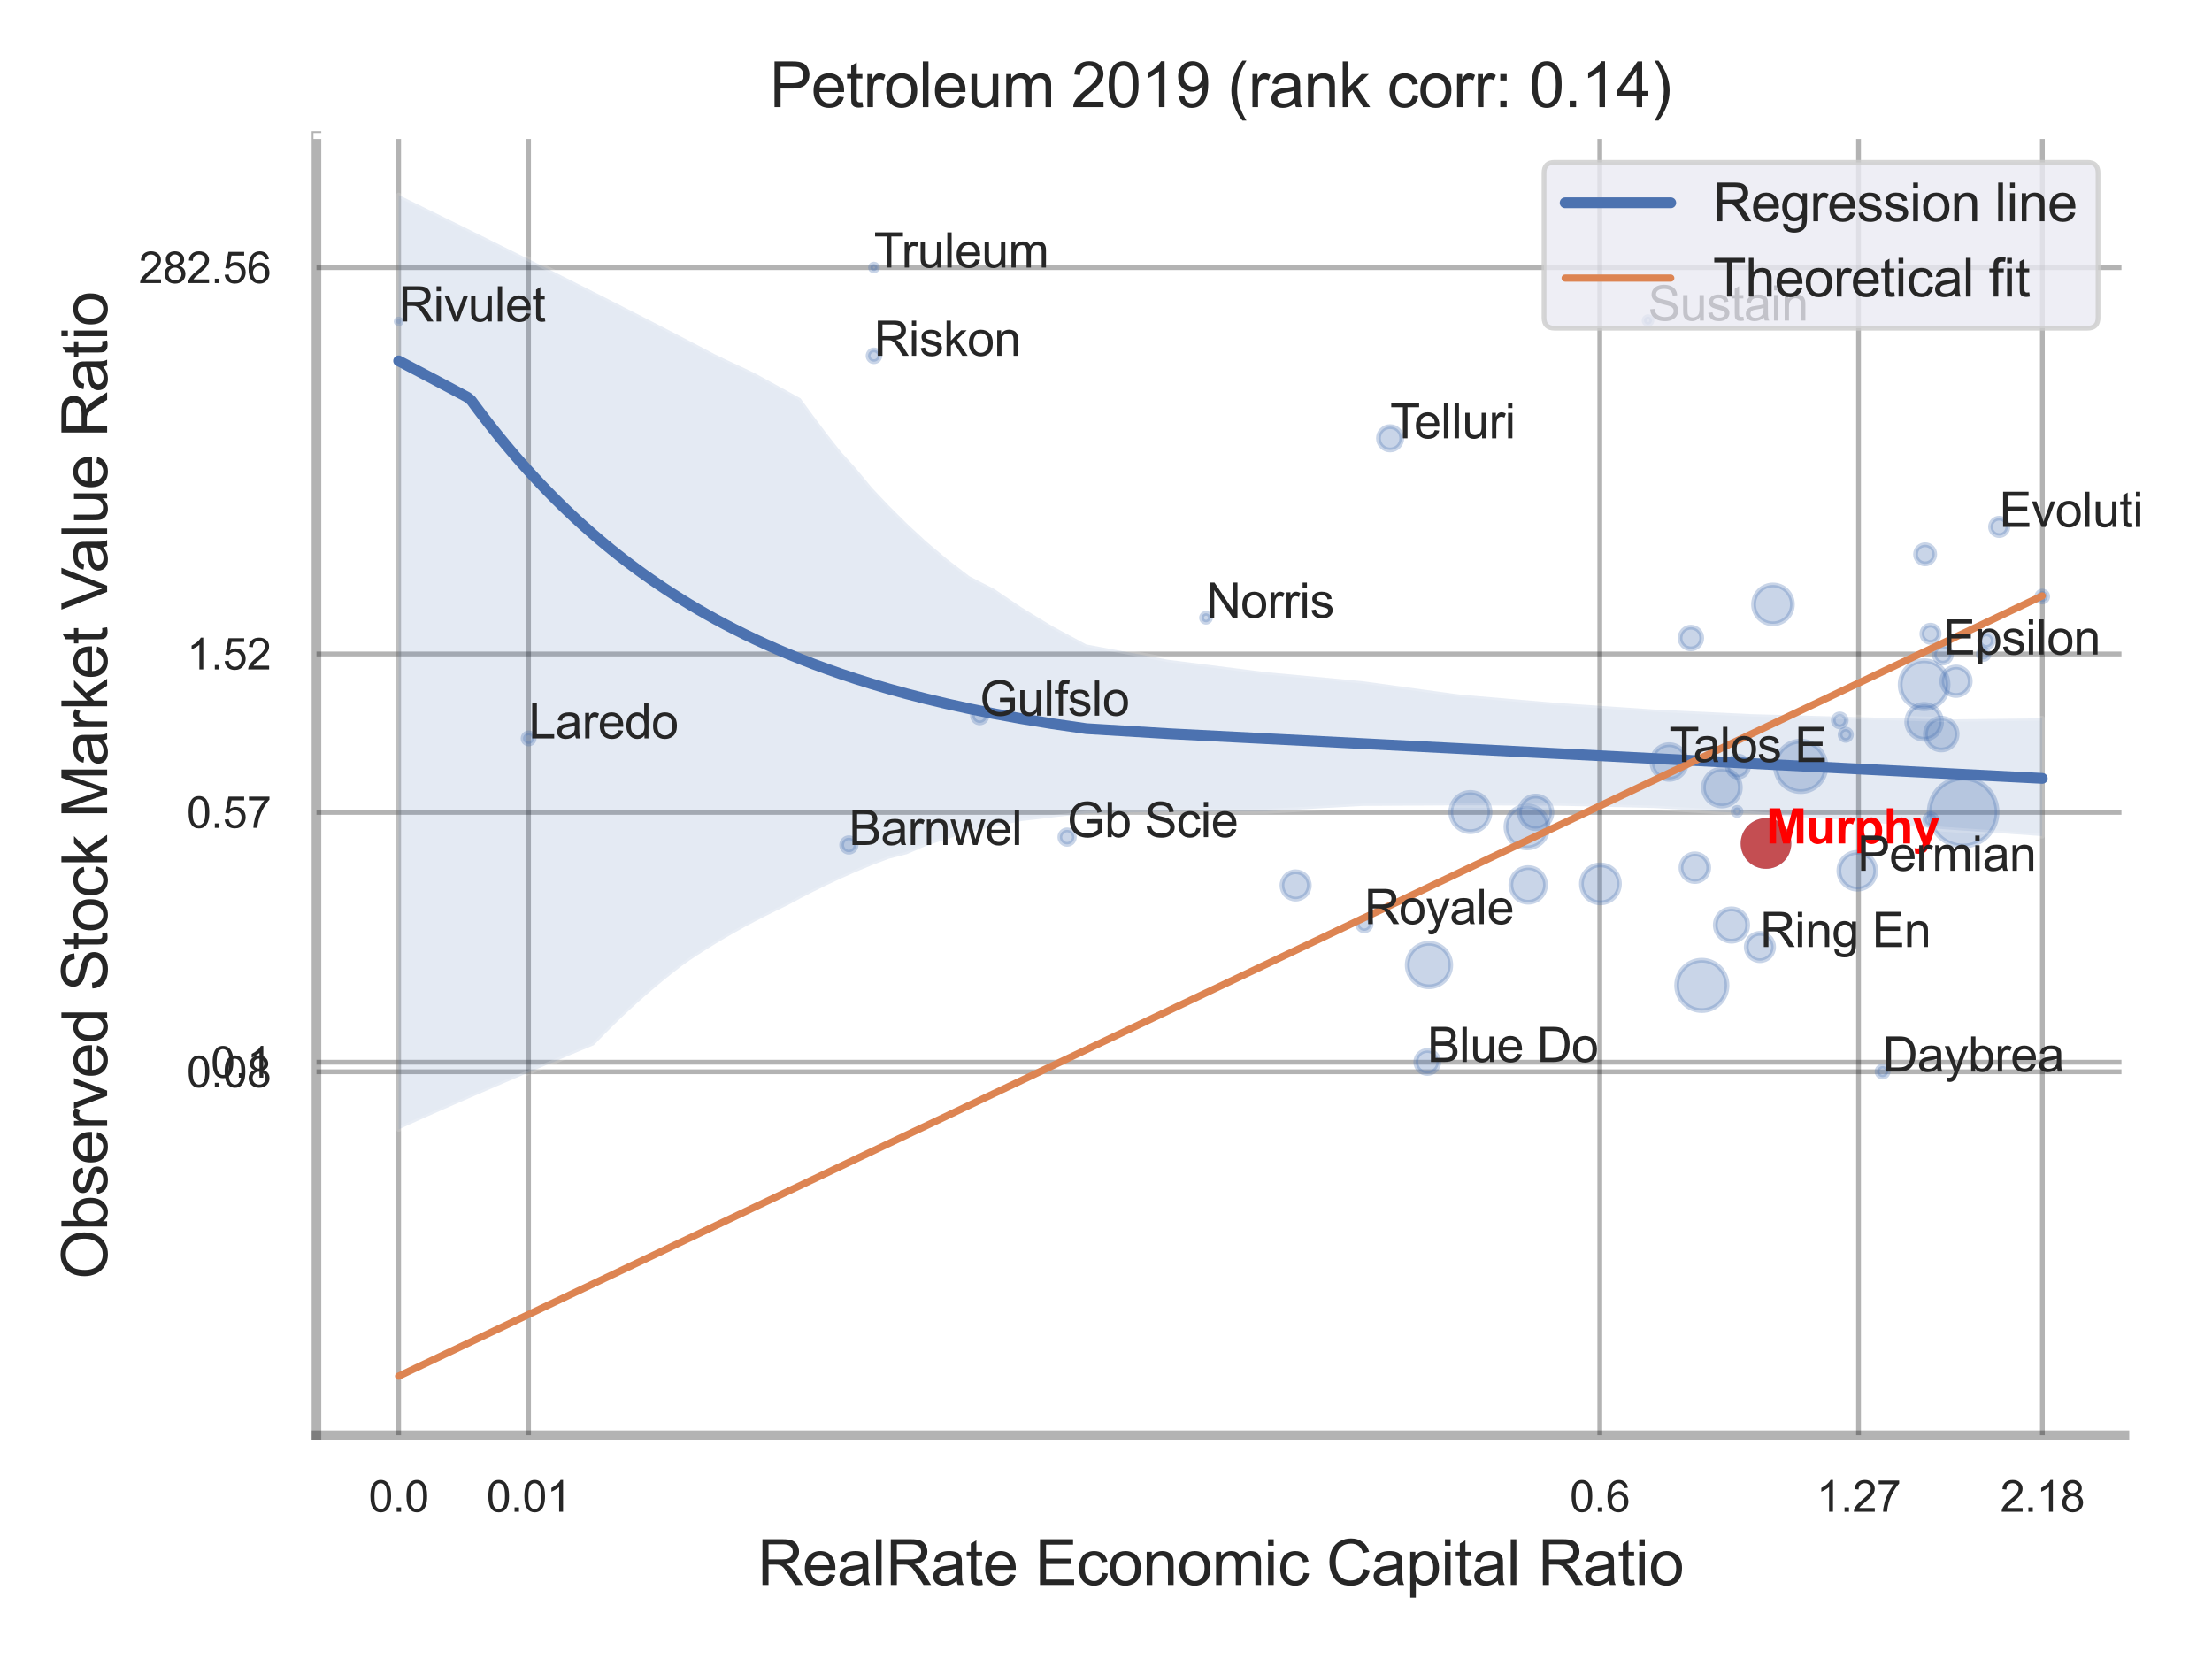 <?xml version="1.0" encoding="utf-8" standalone="no"?>
<!DOCTYPE svg PUBLIC "-//W3C//DTD SVG 1.1//EN"
  "http://www.w3.org/Graphics/SVG/1.1/DTD/svg11.dtd">
<svg xmlns:xlink="http://www.w3.org/1999/xlink" width="460.8pt" height="345.6pt" viewBox="0 0 460.8 345.6" xmlns="http://www.w3.org/2000/svg" version="1.1">
 <defs>
  <style type="text/css">*{stroke-linejoin: round; stroke-linecap: butt}</style>
 </defs>
 <g id="figure_1">
  <g id="patch_1">
   <path d="M 0 345.6 
L 460.8 345.6 
L 460.8 0 
L 0 0 
z
" style="fill: #ffffff"/>
  </g>
  <g id="axes_1">
   <g id="patch_2">
    <path d="M 65.925 298.98 
L 442.561 298.98 
L 442.561 28.32 
L 65.925 28.32 
z
" style="fill: #ffffff"/>
   </g>
   <g id="matplotlib.axis_1">
    <g id="xtick_1">
     <g id="line2d_1">
      <path d="M 83.04 298.98 
L 83.04 28.32 
" clip-path="url(#p979c799cbc)" style="fill: none; stroke: #000000; stroke-opacity: 0.3; stroke-linecap: round"/>
     </g>
     <g id="text_1">
      <!-- 0.0 -->
      <g style="fill: #262626" transform="translate(76.785 314.922) scale(0.09 -0.09)">
       <defs>
        <path id="ArialMT-30" d="M 266 2259 
Q 266 3072 433 3567 
Q 600 4063 929 4331 
Q 1259 4600 1759 4600 
Q 2128 4600 2406 4451 
Q 2684 4303 2865 4023 
Q 3047 3744 3150 3342 
Q 3253 2941 3253 2259 
Q 3253 1453 3087 958 
Q 2922 463 2592 192 
Q 2263 -78 1759 -78 
Q 1097 -78 719 397 
Q 266 969 266 2259 
z
M 844 2259 
Q 844 1131 1108 757 
Q 1372 384 1759 384 
Q 2147 384 2411 759 
Q 2675 1134 2675 2259 
Q 2675 3391 2411 3762 
Q 2147 4134 1753 4134 
Q 1366 4134 1134 3806 
Q 844 3388 844 2259 
z
" transform="scale(0.016)"/>
        <path id="ArialMT-2e" d="M 581 0 
L 581 641 
L 1222 641 
L 1222 0 
L 581 0 
z
" transform="scale(0.016)"/>
       </defs>
       <use xlink:href="#ArialMT-30"/>
       <use xlink:href="#ArialMT-2e" x="55.615"/>
       <use xlink:href="#ArialMT-30" x="83.398"/>
      </g>
     </g>
    </g>
    <g id="xtick_2">
     <g id="line2d_2">
      <path d="M 110.105 298.98 
L 110.105 28.32 
" clip-path="url(#p979c799cbc)" style="fill: none; stroke: #000000; stroke-opacity: 0.3; stroke-linecap: round"/>
     </g>
     <g id="text_2">
      <!-- 0.01 -->
      <g style="fill: #262626" transform="translate(101.348 314.922) scale(0.09 -0.09)">
       <defs>
        <path id="ArialMT-31" d="M 2384 0 
L 1822 0 
L 1822 3584 
Q 1619 3391 1289 3197 
Q 959 3003 697 2906 
L 697 3450 
Q 1169 3672 1522 3987 
Q 1875 4303 2022 4600 
L 2384 4600 
L 2384 0 
z
" transform="scale(0.016)"/>
       </defs>
       <use xlink:href="#ArialMT-30"/>
       <use xlink:href="#ArialMT-2e" x="55.615"/>
       <use xlink:href="#ArialMT-30" x="83.398"/>
       <use xlink:href="#ArialMT-31" x="139.014"/>
      </g>
     </g>
    </g>
    <g id="xtick_3">
     <g id="line2d_3">
      <path d="M 333.265 298.98 
L 333.265 28.32 
" clip-path="url(#p979c799cbc)" style="fill: none; stroke: #000000; stroke-opacity: 0.3; stroke-linecap: round"/>
     </g>
     <g id="text_3">
      <!-- 0.6 -->
      <g style="fill: #262626" transform="translate(327.01 314.922) scale(0.09 -0.09)">
       <defs>
        <path id="ArialMT-36" d="M 3184 3459 
L 2625 3416 
Q 2550 3747 2413 3897 
Q 2184 4138 1850 4138 
Q 1581 4138 1378 3988 
Q 1113 3794 959 3422 
Q 806 3050 800 2363 
Q 1003 2672 1297 2822 
Q 1591 2972 1913 2972 
Q 2475 2972 2870 2558 
Q 3266 2144 3266 1488 
Q 3266 1056 3080 686 
Q 2894 316 2569 119 
Q 2244 -78 1831 -78 
Q 1128 -78 684 439 
Q 241 956 241 2144 
Q 241 3472 731 4075 
Q 1159 4600 1884 4600 
Q 2425 4600 2770 4297 
Q 3116 3994 3184 3459 
z
M 888 1484 
Q 888 1194 1011 928 
Q 1134 663 1356 523 
Q 1578 384 1822 384 
Q 2178 384 2434 671 
Q 2691 959 2691 1453 
Q 2691 1928 2437 2201 
Q 2184 2475 1800 2475 
Q 1419 2475 1153 2201 
Q 888 1928 888 1484 
z
" transform="scale(0.016)"/>
       </defs>
       <use xlink:href="#ArialMT-30"/>
       <use xlink:href="#ArialMT-2e" x="55.615"/>
       <use xlink:href="#ArialMT-36" x="83.398"/>
      </g>
     </g>
    </g>
    <g id="xtick_4">
     <g id="line2d_4">
      <path d="M 387.167 298.98 
L 387.167 28.32 
" clip-path="url(#p979c799cbc)" style="fill: none; stroke: #000000; stroke-opacity: 0.3; stroke-linecap: round"/>
     </g>
     <g id="text_4">
      <!-- 1.27 -->
      <g style="fill: #262626" transform="translate(378.409 314.922) scale(0.09 -0.09)">
       <defs>
        <path id="ArialMT-32" d="M 3222 541 
L 3222 0 
L 194 0 
Q 188 203 259 391 
Q 375 700 629 1000 
Q 884 1300 1366 1694 
Q 2113 2306 2375 2664 
Q 2638 3022 2638 3341 
Q 2638 3675 2398 3904 
Q 2159 4134 1775 4134 
Q 1369 4134 1125 3890 
Q 881 3647 878 3216 
L 300 3275 
Q 359 3922 746 4261 
Q 1134 4600 1788 4600 
Q 2447 4600 2831 4234 
Q 3216 3869 3216 3328 
Q 3216 3053 3103 2787 
Q 2991 2522 2730 2228 
Q 2469 1934 1863 1422 
Q 1356 997 1212 845 
Q 1069 694 975 541 
L 3222 541 
z
" transform="scale(0.016)"/>
        <path id="ArialMT-37" d="M 303 3981 
L 303 4522 
L 3269 4522 
L 3269 4084 
Q 2831 3619 2401 2847 
Q 1972 2075 1738 1259 
Q 1569 684 1522 0 
L 944 0 
Q 953 541 1156 1306 
Q 1359 2072 1739 2783 
Q 2119 3494 2547 3981 
L 303 3981 
z
" transform="scale(0.016)"/>
       </defs>
       <use xlink:href="#ArialMT-31"/>
       <use xlink:href="#ArialMT-2e" x="55.615"/>
       <use xlink:href="#ArialMT-32" x="83.398"/>
       <use xlink:href="#ArialMT-37" x="139.014"/>
      </g>
     </g>
    </g>
    <g id="xtick_5">
     <g id="line2d_5">
      <path d="M 425.466 298.98 
L 425.466 28.32 
" clip-path="url(#p979c799cbc)" style="fill: none; stroke: #000000; stroke-opacity: 0.3; stroke-linecap: round"/>
     </g>
     <g id="text_5">
      <!-- 2.18 -->
      <g style="fill: #262626" transform="translate(416.708 314.922) scale(0.09 -0.09)">
       <defs>
        <path id="ArialMT-38" d="M 1131 2484 
Q 781 2613 612 2850 
Q 444 3088 444 3419 
Q 444 3919 803 4259 
Q 1163 4600 1759 4600 
Q 2359 4600 2725 4251 
Q 3091 3903 3091 3403 
Q 3091 3084 2923 2848 
Q 2756 2613 2416 2484 
Q 2838 2347 3058 2040 
Q 3278 1734 3278 1309 
Q 3278 722 2862 322 
Q 2447 -78 1769 -78 
Q 1091 -78 675 323 
Q 259 725 259 1325 
Q 259 1772 486 2073 
Q 713 2375 1131 2484 
z
M 1019 3438 
Q 1019 3113 1228 2906 
Q 1438 2700 1772 2700 
Q 2097 2700 2305 2904 
Q 2513 3109 2513 3406 
Q 2513 3716 2298 3927 
Q 2084 4138 1766 4138 
Q 1444 4138 1231 3931 
Q 1019 3725 1019 3438 
z
M 838 1322 
Q 838 1081 952 856 
Q 1066 631 1291 507 
Q 1516 384 1775 384 
Q 2178 384 2440 643 
Q 2703 903 2703 1303 
Q 2703 1709 2433 1975 
Q 2163 2241 1756 2241 
Q 1359 2241 1098 1978 
Q 838 1716 838 1322 
z
" transform="scale(0.016)"/>
       </defs>
       <use xlink:href="#ArialMT-32"/>
       <use xlink:href="#ArialMT-2e" x="55.615"/>
       <use xlink:href="#ArialMT-31" x="83.398"/>
       <use xlink:href="#ArialMT-38" x="139.014"/>
      </g>
     </g>
    </g>
    <g id="xtick_6"/>
    <g id="xtick_7"/>
    <g id="xtick_8"/>
    <g id="text_6">
     <!-- RealRate Economic Capital Ratio -->
     <g style="fill: #262626" transform="translate(157.785 330.174) scale(0.13 -0.13)">
      <defs>
       <path id="ArialMT-52" d="M 503 0 
L 503 4581 
L 2534 4581 
Q 3147 4581 3465 4457 
Q 3784 4334 3975 4021 
Q 4166 3709 4166 3331 
Q 4166 2844 3850 2509 
Q 3534 2175 2875 2084 
Q 3116 1969 3241 1856 
Q 3506 1613 3744 1247 
L 4541 0 
L 3778 0 
L 3172 953 
Q 2906 1366 2734 1584 
Q 2563 1803 2427 1890 
Q 2291 1978 2150 2013 
Q 2047 2034 1813 2034 
L 1109 2034 
L 1109 0 
L 503 0 
z
M 1109 2559 
L 2413 2559 
Q 2828 2559 3062 2645 
Q 3297 2731 3419 2920 
Q 3541 3109 3541 3331 
Q 3541 3656 3305 3865 
Q 3069 4075 2559 4075 
L 1109 4075 
L 1109 2559 
z
" transform="scale(0.016)"/>
       <path id="ArialMT-65" d="M 2694 1069 
L 3275 997 
Q 3138 488 2766 206 
Q 2394 -75 1816 -75 
Q 1088 -75 661 373 
Q 234 822 234 1631 
Q 234 2469 665 2931 
Q 1097 3394 1784 3394 
Q 2450 3394 2872 2941 
Q 3294 2488 3294 1666 
Q 3294 1616 3291 1516 
L 816 1516 
Q 847 969 1125 678 
Q 1403 388 1819 388 
Q 2128 388 2347 550 
Q 2566 713 2694 1069 
z
M 847 1978 
L 2700 1978 
Q 2663 2397 2488 2606 
Q 2219 2931 1791 2931 
Q 1403 2931 1139 2672 
Q 875 2413 847 1978 
z
" transform="scale(0.016)"/>
       <path id="ArialMT-61" d="M 2588 409 
Q 2275 144 1986 34 
Q 1697 -75 1366 -75 
Q 819 -75 525 192 
Q 231 459 231 875 
Q 231 1119 342 1320 
Q 453 1522 633 1644 
Q 813 1766 1038 1828 
Q 1203 1872 1538 1913 
Q 2219 1994 2541 2106 
Q 2544 2222 2544 2253 
Q 2544 2597 2384 2738 
Q 2169 2928 1744 2928 
Q 1347 2928 1158 2789 
Q 969 2650 878 2297 
L 328 2372 
Q 403 2725 575 2942 
Q 747 3159 1072 3276 
Q 1397 3394 1825 3394 
Q 2250 3394 2515 3294 
Q 2781 3194 2906 3042 
Q 3031 2891 3081 2659 
Q 3109 2516 3109 2141 
L 3109 1391 
Q 3109 606 3145 398 
Q 3181 191 3288 0 
L 2700 0 
Q 2613 175 2588 409 
z
M 2541 1666 
Q 2234 1541 1622 1453 
Q 1275 1403 1131 1340 
Q 988 1278 909 1158 
Q 831 1038 831 891 
Q 831 666 1001 516 
Q 1172 366 1500 366 
Q 1825 366 2078 508 
Q 2331 650 2450 897 
Q 2541 1088 2541 1459 
L 2541 1666 
z
" transform="scale(0.016)"/>
       <path id="ArialMT-6c" d="M 409 0 
L 409 4581 
L 972 4581 
L 972 0 
L 409 0 
z
" transform="scale(0.016)"/>
       <path id="ArialMT-74" d="M 1650 503 
L 1731 6 
Q 1494 -44 1306 -44 
Q 1000 -44 831 53 
Q 663 150 594 308 
Q 525 466 525 972 
L 525 2881 
L 113 2881 
L 113 3319 
L 525 3319 
L 525 4141 
L 1084 4478 
L 1084 3319 
L 1650 3319 
L 1650 2881 
L 1084 2881 
L 1084 941 
Q 1084 700 1114 631 
Q 1144 563 1211 522 
Q 1278 481 1403 481 
Q 1497 481 1650 503 
z
" transform="scale(0.016)"/>
       <path id="ArialMT-20" transform="scale(0.016)"/>
       <path id="ArialMT-45" d="M 506 0 
L 506 4581 
L 3819 4581 
L 3819 4041 
L 1113 4041 
L 1113 2638 
L 3647 2638 
L 3647 2100 
L 1113 2100 
L 1113 541 
L 3925 541 
L 3925 0 
L 506 0 
z
" transform="scale(0.016)"/>
       <path id="ArialMT-63" d="M 2588 1216 
L 3141 1144 
Q 3050 572 2676 248 
Q 2303 -75 1759 -75 
Q 1078 -75 664 370 
Q 250 816 250 1647 
Q 250 2184 428 2587 
Q 606 2991 970 3192 
Q 1334 3394 1763 3394 
Q 2303 3394 2647 3120 
Q 2991 2847 3088 2344 
L 2541 2259 
Q 2463 2594 2264 2762 
Q 2066 2931 1784 2931 
Q 1359 2931 1093 2626 
Q 828 2322 828 1663 
Q 828 994 1084 691 
Q 1341 388 1753 388 
Q 2084 388 2306 591 
Q 2528 794 2588 1216 
z
" transform="scale(0.016)"/>
       <path id="ArialMT-6f" d="M 213 1659 
Q 213 2581 725 3025 
Q 1153 3394 1769 3394 
Q 2453 3394 2887 2945 
Q 3322 2497 3322 1706 
Q 3322 1066 3130 698 
Q 2938 331 2570 128 
Q 2203 -75 1769 -75 
Q 1072 -75 642 372 
Q 213 819 213 1659 
z
M 791 1659 
Q 791 1022 1069 705 
Q 1347 388 1769 388 
Q 2188 388 2466 706 
Q 2744 1025 2744 1678 
Q 2744 2294 2464 2611 
Q 2184 2928 1769 2928 
Q 1347 2928 1069 2612 
Q 791 2297 791 1659 
z
" transform="scale(0.016)"/>
       <path id="ArialMT-6e" d="M 422 0 
L 422 3319 
L 928 3319 
L 928 2847 
Q 1294 3394 1984 3394 
Q 2284 3394 2536 3286 
Q 2788 3178 2913 3003 
Q 3038 2828 3088 2588 
Q 3119 2431 3119 2041 
L 3119 0 
L 2556 0 
L 2556 2019 
Q 2556 2363 2490 2533 
Q 2425 2703 2258 2804 
Q 2091 2906 1866 2906 
Q 1506 2906 1245 2678 
Q 984 2450 984 1813 
L 984 0 
L 422 0 
z
" transform="scale(0.016)"/>
       <path id="ArialMT-6d" d="M 422 0 
L 422 3319 
L 925 3319 
L 925 2853 
Q 1081 3097 1340 3245 
Q 1600 3394 1931 3394 
Q 2300 3394 2536 3241 
Q 2772 3088 2869 2813 
Q 3263 3394 3894 3394 
Q 4388 3394 4653 3120 
Q 4919 2847 4919 2278 
L 4919 0 
L 4359 0 
L 4359 2091 
Q 4359 2428 4304 2576 
Q 4250 2725 4106 2815 
Q 3963 2906 3769 2906 
Q 3419 2906 3187 2673 
Q 2956 2441 2956 1928 
L 2956 0 
L 2394 0 
L 2394 2156 
Q 2394 2531 2256 2718 
Q 2119 2906 1806 2906 
Q 1569 2906 1367 2781 
Q 1166 2656 1075 2415 
Q 984 2175 984 1722 
L 984 0 
L 422 0 
z
" transform="scale(0.016)"/>
       <path id="ArialMT-69" d="M 425 3934 
L 425 4581 
L 988 4581 
L 988 3934 
L 425 3934 
z
M 425 0 
L 425 3319 
L 988 3319 
L 988 0 
L 425 0 
z
" transform="scale(0.016)"/>
       <path id="ArialMT-43" d="M 3763 1606 
L 4369 1453 
Q 4178 706 3683 314 
Q 3188 -78 2472 -78 
Q 1731 -78 1267 223 
Q 803 525 561 1097 
Q 319 1669 319 2325 
Q 319 3041 592 3573 
Q 866 4106 1370 4382 
Q 1875 4659 2481 4659 
Q 3169 4659 3637 4309 
Q 4106 3959 4291 3325 
L 3694 3184 
Q 3534 3684 3231 3912 
Q 2928 4141 2469 4141 
Q 1941 4141 1586 3887 
Q 1231 3634 1087 3207 
Q 944 2781 944 2328 
Q 944 1744 1114 1308 
Q 1284 872 1643 656 
Q 2003 441 2422 441 
Q 2931 441 3284 734 
Q 3638 1028 3763 1606 
z
" transform="scale(0.016)"/>
       <path id="ArialMT-70" d="M 422 -1272 
L 422 3319 
L 934 3319 
L 934 2888 
Q 1116 3141 1344 3267 
Q 1572 3394 1897 3394 
Q 2322 3394 2647 3175 
Q 2972 2956 3137 2557 
Q 3303 2159 3303 1684 
Q 3303 1175 3120 767 
Q 2938 359 2589 142 
Q 2241 -75 1856 -75 
Q 1575 -75 1351 44 
Q 1128 163 984 344 
L 984 -1272 
L 422 -1272 
z
M 931 1641 
Q 931 1000 1190 694 
Q 1450 388 1819 388 
Q 2194 388 2461 705 
Q 2728 1022 2728 1688 
Q 2728 2322 2467 2637 
Q 2206 2953 1844 2953 
Q 1484 2953 1207 2617 
Q 931 2281 931 1641 
z
" transform="scale(0.016)"/>
      </defs>
      <use xlink:href="#ArialMT-52"/>
      <use xlink:href="#ArialMT-65" x="72.217"/>
      <use xlink:href="#ArialMT-61" x="127.832"/>
      <use xlink:href="#ArialMT-6c" x="183.447"/>
      <use xlink:href="#ArialMT-52" x="205.664"/>
      <use xlink:href="#ArialMT-61" x="277.881"/>
      <use xlink:href="#ArialMT-74" x="333.496"/>
      <use xlink:href="#ArialMT-65" x="361.279"/>
      <use xlink:href="#ArialMT-20" x="416.895"/>
      <use xlink:href="#ArialMT-45" x="444.678"/>
      <use xlink:href="#ArialMT-63" x="511.377"/>
      <use xlink:href="#ArialMT-6f" x="561.377"/>
      <use xlink:href="#ArialMT-6e" x="616.992"/>
      <use xlink:href="#ArialMT-6f" x="672.607"/>
      <use xlink:href="#ArialMT-6d" x="728.223"/>
      <use xlink:href="#ArialMT-69" x="811.523"/>
      <use xlink:href="#ArialMT-63" x="833.74"/>
      <use xlink:href="#ArialMT-20" x="883.74"/>
      <use xlink:href="#ArialMT-43" x="911.523"/>
      <use xlink:href="#ArialMT-61" x="983.74"/>
      <use xlink:href="#ArialMT-70" x="1039.355"/>
      <use xlink:href="#ArialMT-69" x="1094.971"/>
      <use xlink:href="#ArialMT-74" x="1117.188"/>
      <use xlink:href="#ArialMT-61" x="1144.971"/>
      <use xlink:href="#ArialMT-6c" x="1200.586"/>
      <use xlink:href="#ArialMT-20" x="1222.803"/>
      <use xlink:href="#ArialMT-52" x="1250.586"/>
      <use xlink:href="#ArialMT-61" x="1322.803"/>
      <use xlink:href="#ArialMT-74" x="1378.418"/>
      <use xlink:href="#ArialMT-69" x="1406.201"/>
      <use xlink:href="#ArialMT-6f" x="1428.418"/>
     </g>
    </g>
   </g>
   <g id="matplotlib.axis_2">
    <g id="ytick_1">
     <g id="line2d_6">
      <path d="M 65.925 223.275 
L 442.561 223.275 
" clip-path="url(#p979c799cbc)" style="fill: none; stroke: #000000; stroke-opacity: 0.3; stroke-linecap: round"/>
     </g>
     <g id="text_7">
      <!-- 0.08 -->
      <g style="fill: #262626" transform="translate(38.91 226.496) scale(0.09 -0.09)">
       <use xlink:href="#ArialMT-30"/>
       <use xlink:href="#ArialMT-2e" x="55.615"/>
       <use xlink:href="#ArialMT-30" x="83.398"/>
       <use xlink:href="#ArialMT-38" x="139.014"/>
      </g>
     </g>
    </g>
    <g id="ytick_2">
     <g id="line2d_7">
      <path d="M 65.925 221.284 
L 442.561 221.284 
" clip-path="url(#p979c799cbc)" style="fill: none; stroke: #000000; stroke-opacity: 0.3; stroke-linecap: round"/>
     </g>
     <g id="text_8">
      <!-- 0.1 -->
      <g style="fill: #262626" transform="translate(43.915 224.505) scale(0.09 -0.09)">
       <use xlink:href="#ArialMT-30"/>
       <use xlink:href="#ArialMT-2e" x="55.615"/>
       <use xlink:href="#ArialMT-31" x="83.398"/>
      </g>
     </g>
    </g>
    <g id="ytick_3">
     <g id="line2d_8">
      <path d="M 65.925 169.235 
L 442.561 169.235 
" clip-path="url(#p979c799cbc)" style="fill: none; stroke: #000000; stroke-opacity: 0.3; stroke-linecap: round"/>
     </g>
     <g id="text_9">
      <!-- 0.57 -->
      <g style="fill: #262626" transform="translate(38.91 172.456) scale(0.09 -0.09)">
       <defs>
        <path id="ArialMT-35" d="M 266 1200 
L 856 1250 
Q 922 819 1161 601 
Q 1400 384 1738 384 
Q 2144 384 2425 690 
Q 2706 997 2706 1503 
Q 2706 1984 2436 2262 
Q 2166 2541 1728 2541 
Q 1456 2541 1237 2417 
Q 1019 2294 894 2097 
L 366 2166 
L 809 4519 
L 3088 4519 
L 3088 3981 
L 1259 3981 
L 1013 2750 
Q 1425 3038 1878 3038 
Q 2478 3038 2890 2622 
Q 3303 2206 3303 1553 
Q 3303 931 2941 478 
Q 2500 -78 1738 -78 
Q 1113 -78 717 272 
Q 322 622 266 1200 
z
" transform="scale(0.016)"/>
       </defs>
       <use xlink:href="#ArialMT-30"/>
       <use xlink:href="#ArialMT-2e" x="55.615"/>
       <use xlink:href="#ArialMT-35" x="83.398"/>
       <use xlink:href="#ArialMT-37" x="139.014"/>
      </g>
     </g>
    </g>
    <g id="ytick_4">
     <g id="line2d_9">
      <path d="M 65.925 136.238 
L 442.561 136.238 
" clip-path="url(#p979c799cbc)" style="fill: none; stroke: #000000; stroke-opacity: 0.3; stroke-linecap: round"/>
     </g>
     <g id="text_10">
      <!-- 1.52 -->
      <g style="fill: #262626" transform="translate(38.91 139.459) scale(0.09 -0.09)">
       <use xlink:href="#ArialMT-31"/>
       <use xlink:href="#ArialMT-2e" x="55.615"/>
       <use xlink:href="#ArialMT-35" x="83.398"/>
       <use xlink:href="#ArialMT-32" x="139.014"/>
      </g>
     </g>
    </g>
    <g id="ytick_5">
     <g id="line2d_10">
      <path d="M 65.925 55.751 
L 442.561 55.751 
" clip-path="url(#p979c799cbc)" style="fill: none; stroke: #000000; stroke-opacity: 0.3; stroke-linecap: round"/>
     </g>
     <g id="text_11">
      <!-- 282.56 -->
      <g style="fill: #262626" transform="translate(28.9 58.972) scale(0.09 -0.09)">
       <use xlink:href="#ArialMT-32"/>
       <use xlink:href="#ArialMT-38" x="55.615"/>
       <use xlink:href="#ArialMT-32" x="111.23"/>
       <use xlink:href="#ArialMT-2e" x="166.846"/>
       <use xlink:href="#ArialMT-35" x="194.629"/>
       <use xlink:href="#ArialMT-36" x="250.244"/>
      </g>
     </g>
    </g>
    <g id="ytick_6"/>
    <g id="ytick_7"/>
    <g id="ytick_8"/>
    <g id="ytick_9"/>
    <g id="ytick_10"/>
    <g id="text_12">
     <!-- Observed Stock Market Value Ratio -->
     <g style="fill: #262626" transform="translate(22.317 266.489) rotate(-90) scale(0.13 -0.13)">
      <defs>
       <path id="ArialMT-4f" d="M 309 2231 
Q 309 3372 921 4017 
Q 1534 4663 2503 4663 
Q 3138 4663 3647 4359 
Q 4156 4056 4423 3514 
Q 4691 2972 4691 2284 
Q 4691 1588 4409 1038 
Q 4128 488 3612 205 
Q 3097 -78 2500 -78 
Q 1853 -78 1343 234 
Q 834 547 571 1087 
Q 309 1628 309 2231 
z
M 934 2222 
Q 934 1394 1379 917 
Q 1825 441 2497 441 
Q 3181 441 3623 922 
Q 4066 1403 4066 2288 
Q 4066 2847 3877 3264 
Q 3688 3681 3323 3911 
Q 2959 4141 2506 4141 
Q 1863 4141 1398 3698 
Q 934 3256 934 2222 
z
" transform="scale(0.016)"/>
       <path id="ArialMT-62" d="M 941 0 
L 419 0 
L 419 4581 
L 981 4581 
L 981 2947 
Q 1338 3394 1891 3394 
Q 2197 3394 2470 3270 
Q 2744 3147 2920 2923 
Q 3097 2700 3197 2384 
Q 3297 2069 3297 1709 
Q 3297 856 2875 390 
Q 2453 -75 1863 -75 
Q 1275 -75 941 416 
L 941 0 
z
M 934 1684 
Q 934 1088 1097 822 
Q 1363 388 1816 388 
Q 2184 388 2453 708 
Q 2722 1028 2722 1663 
Q 2722 2313 2464 2622 
Q 2206 2931 1841 2931 
Q 1472 2931 1203 2611 
Q 934 2291 934 1684 
z
" transform="scale(0.016)"/>
       <path id="ArialMT-73" d="M 197 991 
L 753 1078 
Q 800 744 1014 566 
Q 1228 388 1613 388 
Q 2000 388 2187 545 
Q 2375 703 2375 916 
Q 2375 1106 2209 1216 
Q 2094 1291 1634 1406 
Q 1016 1563 777 1677 
Q 538 1791 414 1992 
Q 291 2194 291 2438 
Q 291 2659 392 2848 
Q 494 3038 669 3163 
Q 800 3259 1026 3326 
Q 1253 3394 1513 3394 
Q 1903 3394 2198 3281 
Q 2494 3169 2634 2976 
Q 2775 2784 2828 2463 
L 2278 2388 
Q 2241 2644 2061 2787 
Q 1881 2931 1553 2931 
Q 1166 2931 1000 2803 
Q 834 2675 834 2503 
Q 834 2394 903 2306 
Q 972 2216 1119 2156 
Q 1203 2125 1616 2013 
Q 2213 1853 2448 1751 
Q 2684 1650 2818 1456 
Q 2953 1263 2953 975 
Q 2953 694 2789 445 
Q 2625 197 2315 61 
Q 2006 -75 1616 -75 
Q 969 -75 630 194 
Q 291 463 197 991 
z
" transform="scale(0.016)"/>
       <path id="ArialMT-72" d="M 416 0 
L 416 3319 
L 922 3319 
L 922 2816 
Q 1116 3169 1280 3281 
Q 1444 3394 1641 3394 
Q 1925 3394 2219 3213 
L 2025 2691 
Q 1819 2813 1613 2813 
Q 1428 2813 1281 2702 
Q 1134 2591 1072 2394 
Q 978 2094 978 1738 
L 978 0 
L 416 0 
z
" transform="scale(0.016)"/>
       <path id="ArialMT-76" d="M 1344 0 
L 81 3319 
L 675 3319 
L 1388 1331 
Q 1503 1009 1600 663 
Q 1675 925 1809 1294 
L 2547 3319 
L 3125 3319 
L 1869 0 
L 1344 0 
z
" transform="scale(0.016)"/>
       <path id="ArialMT-64" d="M 2575 0 
L 2575 419 
Q 2259 -75 1647 -75 
Q 1250 -75 917 144 
Q 584 363 401 755 
Q 219 1147 219 1656 
Q 219 2153 384 2558 
Q 550 2963 881 3178 
Q 1213 3394 1622 3394 
Q 1922 3394 2156 3267 
Q 2391 3141 2538 2938 
L 2538 4581 
L 3097 4581 
L 3097 0 
L 2575 0 
z
M 797 1656 
Q 797 1019 1065 703 
Q 1334 388 1700 388 
Q 2069 388 2326 689 
Q 2584 991 2584 1609 
Q 2584 2291 2321 2609 
Q 2059 2928 1675 2928 
Q 1300 2928 1048 2622 
Q 797 2316 797 1656 
z
" transform="scale(0.016)"/>
       <path id="ArialMT-53" d="M 288 1472 
L 859 1522 
Q 900 1178 1048 958 
Q 1197 738 1509 602 
Q 1822 466 2213 466 
Q 2559 466 2825 569 
Q 3091 672 3220 851 
Q 3350 1031 3350 1244 
Q 3350 1459 3225 1620 
Q 3100 1781 2813 1891 
Q 2628 1963 1997 2114 
Q 1366 2266 1113 2400 
Q 784 2572 623 2826 
Q 463 3081 463 3397 
Q 463 3744 659 4045 
Q 856 4347 1234 4503 
Q 1613 4659 2075 4659 
Q 2584 4659 2973 4495 
Q 3363 4331 3572 4012 
Q 3781 3694 3797 3291 
L 3216 3247 
Q 3169 3681 2898 3903 
Q 2628 4125 2100 4125 
Q 1550 4125 1298 3923 
Q 1047 3722 1047 3438 
Q 1047 3191 1225 3031 
Q 1400 2872 2139 2705 
Q 2878 2538 3153 2413 
Q 3553 2228 3743 1945 
Q 3934 1663 3934 1294 
Q 3934 928 3725 604 
Q 3516 281 3123 101 
Q 2731 -78 2241 -78 
Q 1619 -78 1198 103 
Q 778 284 539 648 
Q 300 1013 288 1472 
z
" transform="scale(0.016)"/>
       <path id="ArialMT-6b" d="M 425 0 
L 425 4581 
L 988 4581 
L 988 1969 
L 2319 3319 
L 3047 3319 
L 1778 2088 
L 3175 0 
L 2481 0 
L 1384 1697 
L 988 1316 
L 988 0 
L 425 0 
z
" transform="scale(0.016)"/>
       <path id="ArialMT-4d" d="M 475 0 
L 475 4581 
L 1388 4581 
L 2472 1338 
Q 2622 884 2691 659 
Q 2769 909 2934 1394 
L 4031 4581 
L 4847 4581 
L 4847 0 
L 4263 0 
L 4263 3834 
L 2931 0 
L 2384 0 
L 1059 3900 
L 1059 0 
L 475 0 
z
" transform="scale(0.016)"/>
       <path id="ArialMT-56" d="M 1803 0 
L 28 4581 
L 684 4581 
L 1875 1253 
Q 2019 853 2116 503 
Q 2222 878 2363 1253 
L 3600 4581 
L 4219 4581 
L 2425 0 
L 1803 0 
z
" transform="scale(0.016)"/>
       <path id="ArialMT-75" d="M 2597 0 
L 2597 488 
Q 2209 -75 1544 -75 
Q 1250 -75 995 37 
Q 741 150 617 320 
Q 494 491 444 738 
Q 409 903 409 1263 
L 409 3319 
L 972 3319 
L 972 1478 
Q 972 1038 1006 884 
Q 1059 663 1231 536 
Q 1403 409 1656 409 
Q 1909 409 2131 539 
Q 2353 669 2445 892 
Q 2538 1116 2538 1541 
L 2538 3319 
L 3100 3319 
L 3100 0 
L 2597 0 
z
" transform="scale(0.016)"/>
      </defs>
      <use xlink:href="#ArialMT-4f"/>
      <use xlink:href="#ArialMT-62" x="77.783"/>
      <use xlink:href="#ArialMT-73" x="133.398"/>
      <use xlink:href="#ArialMT-65" x="183.398"/>
      <use xlink:href="#ArialMT-72" x="239.014"/>
      <use xlink:href="#ArialMT-76" x="272.314"/>
      <use xlink:href="#ArialMT-65" x="322.314"/>
      <use xlink:href="#ArialMT-64" x="377.93"/>
      <use xlink:href="#ArialMT-20" x="433.545"/>
      <use xlink:href="#ArialMT-53" x="461.328"/>
      <use xlink:href="#ArialMT-74" x="528.027"/>
      <use xlink:href="#ArialMT-6f" x="555.811"/>
      <use xlink:href="#ArialMT-63" x="611.426"/>
      <use xlink:href="#ArialMT-6b" x="661.426"/>
      <use xlink:href="#ArialMT-20" x="711.426"/>
      <use xlink:href="#ArialMT-4d" x="739.209"/>
      <use xlink:href="#ArialMT-61" x="822.51"/>
      <use xlink:href="#ArialMT-72" x="878.125"/>
      <use xlink:href="#ArialMT-6b" x="911.426"/>
      <use xlink:href="#ArialMT-65" x="961.426"/>
      <use xlink:href="#ArialMT-74" x="1017.041"/>
      <use xlink:href="#ArialMT-20" x="1044.824"/>
      <use xlink:href="#ArialMT-56" x="1072.607"/>
      <use xlink:href="#ArialMT-61" x="1131.932"/>
      <use xlink:href="#ArialMT-6c" x="1187.547"/>
      <use xlink:href="#ArialMT-75" x="1209.764"/>
      <use xlink:href="#ArialMT-65" x="1265.379"/>
      <use xlink:href="#ArialMT-20" x="1320.994"/>
      <use xlink:href="#ArialMT-52" x="1348.777"/>
      <use xlink:href="#ArialMT-61" x="1420.994"/>
      <use xlink:href="#ArialMT-74" x="1476.609"/>
      <use xlink:href="#ArialMT-69" x="1504.393"/>
      <use xlink:href="#ArialMT-6f" x="1526.609"/>
     </g>
    </g>
   </g>
   <g id="PathCollection_1">
    <path d="M 176.836 177.528 
C 177.236 177.528 177.619 177.369 177.902 177.086 
C 178.184 176.804 178.343 176.42 178.343 176.02 
C 178.343 175.621 178.184 175.237 177.902 174.955 
C 177.619 174.672 177.236 174.513 176.836 174.513 
C 176.436 174.513 176.053 174.672 175.77 174.955 
C 175.487 175.237 175.328 175.621 175.328 176.02 
C 175.328 176.42 175.487 176.804 175.77 177.086 
C 176.053 177.369 176.436 177.528 176.836 177.528 
z
" clip-path="url(#p979c799cbc)" style="fill: #4c72b0; fill-opacity: 0.3; stroke: #4c72b0; stroke-opacity: 0.3"/>
    <path d="M 333.398 188.082 
C 334.447 188.082 335.453 187.666 336.194 186.924 
C 336.936 186.182 337.353 185.176 337.353 184.127 
C 337.353 183.078 336.936 182.072 336.194 181.331 
C 335.453 180.589 334.447 180.172 333.398 180.172 
C 332.349 180.172 331.343 180.589 330.601 181.331 
C 329.859 182.072 329.443 183.078 329.443 184.127 
C 329.443 185.176 329.859 186.182 330.601 186.924 
C 331.343 187.666 332.349 188.082 333.398 188.082 
z
" clip-path="url(#p979c799cbc)" style="fill: #4c72b0; fill-opacity: 0.3; stroke: #4c72b0; stroke-opacity: 0.3"/>
    <path d="M 354.523 210.519 
C 355.914 210.519 357.248 209.967 358.232 208.983 
C 359.215 207.999 359.768 206.665 359.768 205.274 
C 359.768 203.883 359.215 202.549 358.232 201.565 
C 357.248 200.582 355.914 200.029 354.523 200.029 
C 353.132 200.029 351.798 200.582 350.814 201.565 
C 349.831 202.549 349.278 203.883 349.278 205.274 
C 349.278 206.665 349.831 207.999 350.814 208.983 
C 351.798 209.967 353.132 210.519 354.523 210.519 
z
" clip-path="url(#p979c799cbc)" style="fill: #4c72b0; fill-opacity: 0.3; stroke: #4c72b0; stroke-opacity: 0.3"/>
    <path d="M 352.242 135.174 
C 352.842 135.174 353.417 134.936 353.841 134.512 
C 354.264 134.088 354.503 133.513 354.503 132.913 
C 354.503 132.314 354.264 131.739 353.841 131.315 
C 353.417 130.891 352.842 130.653 352.242 130.653 
C 351.642 130.653 351.067 130.891 350.643 131.315 
C 350.22 131.739 349.981 132.314 349.981 132.913 
C 349.981 133.513 350.22 134.088 350.643 134.512 
C 351.067 134.936 351.642 135.174 352.242 135.174 
z
" clip-path="url(#p979c799cbc)" style="fill: #4c72b0; fill-opacity: 0.3; stroke: #4c72b0; stroke-opacity: 0.3"/>
    <path d="M 289.582 93.736 
C 290.226 93.736 290.844 93.48 291.3 93.024 
C 291.755 92.568 292.011 91.95 292.011 91.306 
C 292.011 90.662 291.755 90.044 291.3 89.588 
C 290.844 89.132 290.226 88.876 289.582 88.876 
C 288.937 88.876 288.319 89.132 287.864 89.588 
C 287.408 90.044 287.152 90.662 287.152 91.306 
C 287.152 91.95 287.408 92.568 287.864 93.024 
C 288.319 93.48 288.937 93.736 289.582 93.736 
z
" clip-path="url(#p979c799cbc)" style="fill: #4c72b0; fill-opacity: 0.3; stroke: #4c72b0; stroke-opacity: 0.3"/>
    <path d="M 413.234 137.39 
C 413.528 137.39 413.809 137.273 414.017 137.066 
C 414.224 136.858 414.341 136.576 414.341 136.283 
C 414.341 135.989 414.224 135.708 414.017 135.5 
C 413.809 135.292 413.528 135.176 413.234 135.176 
C 412.941 135.176 412.659 135.292 412.451 135.5 
C 412.244 135.708 412.127 135.989 412.127 136.283 
C 412.127 136.576 412.244 136.858 412.451 137.066 
C 412.659 137.273 412.941 137.39 413.234 137.39 
z
" clip-path="url(#p979c799cbc)" style="fill: #4c72b0; fill-opacity: 0.3; stroke: #4c72b0; stroke-opacity: 0.3"/>
    <path d="M 413.81 134.872 
C 414.185 134.872 414.545 134.723 414.81 134.458 
C 415.075 134.193 415.224 133.833 415.224 133.458 
C 415.224 133.083 415.075 132.724 414.81 132.459 
C 414.545 132.193 414.185 132.044 413.81 132.044 
C 413.435 132.044 413.075 132.193 412.81 132.459 
C 412.545 132.724 412.396 133.083 412.396 133.458 
C 412.396 133.833 412.545 134.193 412.81 134.458 
C 413.075 134.723 413.435 134.872 413.81 134.872 
z
" clip-path="url(#p979c799cbc)" style="fill: #4c72b0; fill-opacity: 0.3; stroke: #4c72b0; stroke-opacity: 0.3"/>
    <path d="M 402.218 172.033 
C 402.551 172.033 402.871 171.901 403.106 171.665 
C 403.342 171.429 403.474 171.11 403.474 170.776 
C 403.474 170.443 403.342 170.123 403.106 169.888 
C 402.871 169.652 402.551 169.52 402.218 169.52 
C 401.884 169.52 401.565 169.652 401.329 169.888 
C 401.093 170.123 400.961 170.443 400.961 170.776 
C 400.961 171.11 401.093 171.429 401.329 171.665 
C 401.565 171.901 401.884 172.033 402.218 172.033 
z
" clip-path="url(#p979c799cbc)" style="fill: #4c72b0; fill-opacity: 0.3; stroke: #4c72b0; stroke-opacity: 0.3"/>
    <path d="M 375.123 164.904 
C 376.517 164.904 377.854 164.35 378.84 163.364 
C 379.826 162.379 380.38 161.042 380.38 159.648 
C 380.38 158.254 379.826 156.916 378.84 155.931 
C 377.854 154.945 376.517 154.391 375.123 154.391 
C 373.729 154.391 372.392 154.945 371.407 155.931 
C 370.421 156.916 369.867 158.254 369.867 159.648 
C 369.867 161.042 370.421 162.379 371.407 163.364 
C 372.392 164.35 373.729 164.904 375.123 164.904 
z
" clip-path="url(#p979c799cbc)" style="fill: #4c72b0; fill-opacity: 0.3; stroke: #4c72b0; stroke-opacity: 0.3"/>
    <path d="M 401.038 117.472 
C 401.568 117.472 402.075 117.262 402.45 116.888 
C 402.824 116.513 403.035 116.005 403.035 115.476 
C 403.035 114.946 402.824 114.439 402.45 114.064 
C 402.075 113.69 401.568 113.479 401.038 113.479 
C 400.509 113.479 400.001 113.69 399.626 114.064 
C 399.252 114.439 399.042 114.946 399.042 115.476 
C 399.042 116.005 399.252 116.513 399.626 116.888 
C 400.001 117.262 400.509 117.472 401.038 117.472 
z
" clip-path="url(#p979c799cbc)" style="fill: #4c72b0; fill-opacity: 0.3; stroke: #4c72b0; stroke-opacity: 0.3"/>
    <path d="M 297.682 205.568 
C 298.884 205.568 300.037 205.09 300.887 204.24 
C 301.737 203.39 302.215 202.237 302.215 201.035 
C 302.215 199.833 301.737 198.68 300.887 197.83 
C 300.037 196.98 298.884 196.503 297.682 196.503 
C 296.48 196.503 295.327 196.98 294.477 197.83 
C 293.627 198.68 293.149 199.833 293.149 201.035 
C 293.149 202.237 293.627 203.39 294.477 204.24 
C 295.327 205.09 296.48 205.568 297.682 205.568 
z
" clip-path="url(#p979c799cbc)" style="fill: #4c72b0; fill-opacity: 0.3; stroke: #4c72b0; stroke-opacity: 0.3"/>
    <path d="M 425.441 125.398 
C 425.742 125.398 426.031 125.279 426.243 125.066 
C 426.456 124.854 426.575 124.565 426.575 124.265 
C 426.575 123.964 426.456 123.675 426.243 123.463 
C 426.031 123.25 425.742 123.131 425.441 123.131 
C 425.141 123.131 424.852 123.25 424.64 123.463 
C 424.427 123.675 424.308 123.964 424.308 124.265 
C 424.308 124.565 424.427 124.854 424.64 125.066 
C 424.852 125.279 425.141 125.398 425.441 125.398 
z
" clip-path="url(#p979c799cbc)" style="fill: #4c72b0; fill-opacity: 0.3; stroke: #4c72b0; stroke-opacity: 0.3"/>
    <path d="M 367.888 180.487 
C 369.154 180.487 370.37 179.984 371.265 179.088 
C 372.161 178.192 372.664 176.977 372.664 175.71 
C 372.664 174.444 372.161 173.229 371.265 172.333 
C 370.37 171.437 369.154 170.934 367.888 170.934 
C 366.621 170.934 365.406 171.437 364.51 172.333 
C 363.615 173.229 363.111 174.444 363.111 175.71 
C 363.111 176.977 363.615 178.192 364.51 179.088 
C 365.406 179.984 366.621 180.487 367.888 180.487 
z
" clip-path="url(#p979c799cbc)" style="fill: #4c72b0; fill-opacity: 0.3; stroke: #4c72b0; stroke-opacity: 0.3"/>
    <path d="M 361.864 169.863 
C 362.085 169.863 362.297 169.775 362.453 169.619 
C 362.609 169.463 362.697 169.251 362.697 169.03 
C 362.697 168.81 362.609 168.598 362.453 168.442 
C 362.297 168.286 362.085 168.198 361.864 168.198 
C 361.643 168.198 361.432 168.286 361.276 168.442 
C 361.12 168.598 361.032 168.81 361.032 169.03 
C 361.032 169.251 361.12 169.463 361.276 169.619 
C 361.432 169.775 361.643 169.863 361.864 169.863 
z
" clip-path="url(#p979c799cbc)" style="fill: #4c72b0; fill-opacity: 0.3; stroke: #4c72b0; stroke-opacity: 0.3"/>
    <path d="M 297.335 223.632 
C 297.971 223.632 298.58 223.379 299.03 222.93 
C 299.479 222.48 299.732 221.871 299.732 221.235 
C 299.732 220.599 299.479 219.99 299.03 219.54 
C 298.58 219.091 297.971 218.838 297.335 218.838 
C 296.7 218.838 296.09 219.091 295.64 219.54 
C 295.191 219.99 294.938 220.599 294.938 221.235 
C 294.938 221.871 295.191 222.48 295.64 222.93 
C 296.09 223.379 296.7 223.632 297.335 223.632 
z
" clip-path="url(#p979c799cbc)" style="fill: #4c72b0; fill-opacity: 0.3; stroke: #4c72b0; stroke-opacity: 0.3"/>
    <path d="M 408.955 176.249 
C 410.83 176.249 412.629 175.504 413.955 174.178 
C 415.281 172.852 416.026 171.054 416.026 169.178 
C 416.026 167.303 415.281 165.504 413.955 164.178 
C 412.629 162.852 410.83 162.107 408.955 162.107 
C 407.079 162.107 405.281 162.852 403.955 164.178 
C 402.629 165.504 401.884 167.303 401.884 169.178 
C 401.884 171.054 402.629 172.852 403.955 174.178 
C 405.281 175.504 407.079 176.249 408.955 176.249 
z
" clip-path="url(#p979c799cbc)" style="fill: #4c72b0; fill-opacity: 0.3; stroke: #4c72b0; stroke-opacity: 0.3"/>
    <path d="M 318.101 176.631 
C 319.265 176.631 320.381 176.168 321.204 175.346 
C 322.026 174.523 322.489 173.407 322.489 172.243 
C 322.489 171.079 322.026 169.963 321.204 169.14 
C 320.381 168.317 319.265 167.855 318.101 167.855 
C 316.937 167.855 315.821 168.317 314.998 169.14 
C 314.175 169.963 313.713 171.079 313.713 172.243 
C 313.713 173.407 314.175 174.523 314.998 175.346 
C 315.821 176.168 316.937 176.631 318.101 176.631 
z
" clip-path="url(#p979c799cbc)" style="fill: #4c72b0; fill-opacity: 0.3; stroke: #4c72b0; stroke-opacity: 0.3"/>
    <path d="M 182.057 56.455 
C 182.249 56.455 182.432 56.379 182.568 56.244 
C 182.703 56.108 182.78 55.924 182.78 55.733 
C 182.78 55.541 182.703 55.357 182.568 55.222 
C 182.432 55.086 182.249 55.01 182.057 55.01 
C 181.865 55.01 181.681 55.086 181.546 55.222 
C 181.41 55.357 181.334 55.541 181.334 55.733 
C 181.334 55.924 181.41 56.108 181.546 56.244 
C 181.681 56.379 181.865 56.455 182.057 56.455 
z
" clip-path="url(#p979c799cbc)" style="fill: #4c72b0; fill-opacity: 0.3; stroke: #4c72b0; stroke-opacity: 0.3"/>
    <path d="M 369.345 129.949 
C 370.418 129.949 371.447 129.523 372.205 128.765 
C 372.964 128.006 373.39 126.978 373.39 125.905 
C 373.39 124.832 372.964 123.803 372.205 123.045 
C 371.447 122.287 370.418 121.86 369.345 121.86 
C 368.273 121.86 367.244 122.287 366.485 123.045 
C 365.727 123.803 365.301 124.832 365.301 125.905 
C 365.301 126.978 365.727 128.006 366.485 128.765 
C 367.244 129.523 368.273 129.949 369.345 129.949 
z
" clip-path="url(#p979c799cbc)" style="fill: #4c72b0; fill-opacity: 0.3; stroke: #4c72b0; stroke-opacity: 0.3"/>
    <path d="M 383.26 151.426 
C 383.619 151.426 383.963 151.283 384.217 151.03 
C 384.47 150.776 384.613 150.432 384.613 150.073 
C 384.613 149.715 384.47 149.371 384.217 149.117 
C 383.963 148.864 383.619 148.721 383.26 148.721 
C 382.902 148.721 382.558 148.864 382.304 149.117 
C 382.051 149.371 381.908 149.715 381.908 150.073 
C 381.908 150.432 382.051 150.776 382.304 151.03 
C 382.558 151.283 382.902 151.426 383.26 151.426 
z
" clip-path="url(#p979c799cbc)" style="fill: #4c72b0; fill-opacity: 0.3; stroke: #4c72b0; stroke-opacity: 0.3"/>
    <path d="M 362.047 161.883 
C 362.628 161.883 363.186 161.652 363.596 161.241 
C 364.007 160.83 364.238 160.273 364.238 159.692 
C 364.238 159.111 364.007 158.554 363.596 158.143 
C 363.186 157.732 362.628 157.501 362.047 157.501 
C 361.466 157.501 360.909 157.732 360.498 158.143 
C 360.087 158.554 359.856 159.111 359.856 159.692 
C 359.856 160.273 360.087 160.83 360.498 161.241 
C 360.909 161.652 361.466 161.883 362.047 161.883 
z
" clip-path="url(#p979c799cbc)" style="fill: #4c72b0; fill-opacity: 0.3; stroke: #4c72b0; stroke-opacity: 0.3"/>
    <path d="M 384.504 154.24 
C 384.817 154.24 385.117 154.116 385.338 153.894 
C 385.559 153.673 385.684 153.373 385.684 153.06 
C 385.684 152.747 385.559 152.447 385.338 152.226 
C 385.117 152.004 384.817 151.88 384.504 151.88 
C 384.191 151.88 383.891 152.004 383.669 152.226 
C 383.448 152.447 383.324 152.747 383.324 153.06 
C 383.324 153.373 383.448 153.673 383.669 153.894 
C 383.891 154.116 384.191 154.24 384.504 154.24 
z
" clip-path="url(#p979c799cbc)" style="fill: #4c72b0; fill-opacity: 0.3; stroke: #4c72b0; stroke-opacity: 0.3"/>
    <path d="M 416.473 111.574 
C 416.953 111.574 417.413 111.384 417.753 111.044 
C 418.092 110.705 418.283 110.245 418.283 109.765 
C 418.283 109.285 418.092 108.825 417.753 108.485 
C 417.413 108.146 416.953 107.955 416.473 107.955 
C 415.993 107.955 415.533 108.146 415.194 108.485 
C 414.854 108.825 414.664 109.285 414.664 109.765 
C 414.664 110.245 414.854 110.705 415.194 111.044 
C 415.533 111.384 415.993 111.574 416.473 111.574 
z
" clip-path="url(#p979c799cbc)" style="fill: #4c72b0; fill-opacity: 0.3; stroke: #4c72b0; stroke-opacity: 0.3"/>
    <path d="M 400.83 147.628 
C 402.154 147.628 403.424 147.102 404.36 146.166 
C 405.297 145.23 405.823 143.96 405.823 142.636 
C 405.823 141.312 405.297 140.042 404.36 139.106 
C 403.424 138.17 402.154 137.644 400.83 137.644 
C 399.506 137.644 398.236 138.17 397.3 139.106 
C 396.364 140.042 395.838 141.312 395.838 142.636 
C 395.838 143.96 396.364 145.23 397.3 146.166 
C 398.236 147.102 399.506 147.628 400.83 147.628 
z
" clip-path="url(#p979c799cbc)" style="fill: #4c72b0; fill-opacity: 0.3; stroke: #4c72b0; stroke-opacity: 0.3"/>
    <path d="M 319.904 172.611 
C 320.804 172.611 321.666 172.254 322.302 171.618 
C 322.938 170.982 323.295 170.119 323.295 169.22 
C 323.295 168.321 322.938 167.459 322.302 166.823 
C 321.666 166.187 320.804 165.83 319.904 165.83 
C 319.005 165.83 318.143 166.187 317.507 166.823 
C 316.871 167.459 316.514 168.321 316.514 169.22 
C 316.514 170.119 316.871 170.982 317.507 171.618 
C 318.143 172.254 319.005 172.611 319.904 172.611 
z
" clip-path="url(#p979c799cbc)" style="fill: #4c72b0; fill-opacity: 0.3; stroke: #4c72b0; stroke-opacity: 0.3"/>
    <path d="M 402.152 133.819 
C 402.628 133.819 403.085 133.63 403.421 133.293 
C 403.758 132.957 403.947 132.5 403.947 132.024 
C 403.947 131.548 403.758 131.092 403.421 130.755 
C 403.085 130.418 402.628 130.229 402.152 130.229 
C 401.676 130.229 401.22 130.418 400.883 130.755 
C 400.547 131.092 400.358 131.548 400.358 132.024 
C 400.358 132.5 400.547 132.957 400.883 133.293 
C 401.22 133.63 401.676 133.819 402.152 133.819 
z
" clip-path="url(#p979c799cbc)" style="fill: #4c72b0; fill-opacity: 0.3; stroke: #4c72b0; stroke-opacity: 0.3"/>
    <path d="M 392.175 224.388 
C 392.48 224.388 392.773 224.267 392.989 224.051 
C 393.205 223.835 393.326 223.542 393.326 223.237 
C 393.326 222.932 393.205 222.639 392.989 222.423 
C 392.773 222.207 392.48 222.086 392.175 222.086 
C 391.869 222.086 391.577 222.207 391.361 222.423 
C 391.145 222.639 391.023 222.932 391.023 223.237 
C 391.023 223.542 391.145 223.835 391.361 224.051 
C 391.577 224.267 391.869 224.388 392.175 224.388 
z
" clip-path="url(#p979c799cbc)" style="fill: #4c72b0; fill-opacity: 0.3; stroke: #4c72b0; stroke-opacity: 0.3"/>
    <path d="M 222.296 175.895 
C 222.696 175.895 223.08 175.736 223.362 175.453 
C 223.645 175.17 223.804 174.786 223.804 174.386 
C 223.804 173.986 223.645 173.603 223.362 173.32 
C 223.08 173.037 222.696 172.878 222.296 172.878 
C 221.896 172.878 221.512 173.037 221.229 173.32 
C 220.946 173.603 220.788 173.986 220.788 174.386 
C 220.788 174.786 220.946 175.17 221.229 175.453 
C 221.512 175.736 221.896 175.895 222.296 175.895 
z
" clip-path="url(#p979c799cbc)" style="fill: #4c72b0; fill-opacity: 0.3; stroke: #4c72b0; stroke-opacity: 0.3"/>
    <path d="M 360.699 196.072 
C 361.593 196.072 362.451 195.716 363.084 195.084 
C 363.716 194.452 364.071 193.594 364.071 192.699 
C 364.071 191.805 363.716 190.947 363.084 190.315 
C 362.451 189.682 361.593 189.327 360.699 189.327 
C 359.805 189.327 358.947 189.682 358.314 190.315 
C 357.682 190.947 357.327 191.805 357.327 192.699 
C 357.327 193.594 357.682 194.452 358.314 195.084 
C 358.947 195.716 359.805 196.072 360.699 196.072 
z
" clip-path="url(#p979c799cbc)" style="fill: #4c72b0; fill-opacity: 0.3; stroke: #4c72b0; stroke-opacity: 0.3"/>
    <path d="M 407.472 144.879 
C 408.258 144.879 409.013 144.566 409.569 144.01 
C 410.125 143.454 410.437 142.699 410.437 141.913 
C 410.437 141.126 410.125 140.372 409.569 139.816 
C 409.013 139.259 408.258 138.947 407.472 138.947 
C 406.685 138.947 405.931 139.259 405.374 139.816 
C 404.818 140.372 404.506 141.126 404.506 141.913 
C 404.506 142.699 404.818 143.454 405.374 144.01 
C 405.931 144.566 406.685 144.879 407.472 144.879 
z
" clip-path="url(#p979c799cbc)" style="fill: #4c72b0; fill-opacity: 0.3; stroke: #4c72b0; stroke-opacity: 0.3"/>
    <path d="M 204.094 150.597 
C 204.495 150.597 204.88 150.438 205.163 150.154 
C 205.447 149.871 205.607 149.486 205.607 149.085 
C 205.607 148.683 205.447 148.298 205.163 148.015 
C 204.88 147.731 204.495 147.572 204.094 147.572 
C 203.692 147.572 203.308 147.731 203.024 148.015 
C 202.74 148.298 202.581 148.683 202.581 149.085 
C 202.581 149.486 202.74 149.871 203.024 150.154 
C 203.308 150.438 203.692 150.597 204.094 150.597 
z
" clip-path="url(#p979c799cbc)" style="fill: #4c72b0; fill-opacity: 0.3; stroke: #4c72b0; stroke-opacity: 0.3"/>
    <path d="M 83.045 67.485 
C 83.182 67.485 83.313 67.431 83.41 67.334 
C 83.507 67.237 83.561 67.106 83.561 66.969 
C 83.561 66.832 83.507 66.701 83.41 66.604 
C 83.313 66.508 83.182 66.453 83.045 66.453 
C 82.908 66.453 82.777 66.508 82.68 66.604 
C 82.583 66.701 82.529 66.832 82.529 66.969 
C 82.529 67.106 82.583 67.237 82.68 67.334 
C 82.777 67.431 82.908 67.485 83.045 67.485 
z
" clip-path="url(#p979c799cbc)" style="fill: #4c72b0; fill-opacity: 0.3; stroke: #4c72b0; stroke-opacity: 0.3"/>
    <path d="M 269.901 187.303 
C 270.657 187.303 271.382 187.003 271.917 186.469 
C 272.452 185.934 272.752 185.209 272.752 184.453 
C 272.752 183.697 272.452 182.972 271.917 182.437 
C 271.382 181.902 270.657 181.602 269.901 181.602 
C 269.145 181.602 268.42 181.902 267.886 182.437 
C 267.351 182.972 267.051 183.697 267.051 184.453 
C 267.051 185.209 267.351 185.934 267.886 186.469 
C 268.42 187.003 269.145 187.303 269.901 187.303 
z
" clip-path="url(#p979c799cbc)" style="fill: #4c72b0; fill-opacity: 0.3; stroke: #4c72b0; stroke-opacity: 0.3"/>
    <path d="M 366.623 200.124 
C 367.378 200.124 368.102 199.824 368.636 199.29 
C 369.17 198.756 369.47 198.032 369.47 197.277 
C 369.47 196.522 369.17 195.798 368.636 195.264 
C 368.102 194.73 367.378 194.43 366.623 194.43 
C 365.868 194.43 365.144 194.73 364.61 195.264 
C 364.076 195.798 363.776 196.522 363.776 197.277 
C 363.776 198.032 364.076 198.756 364.61 199.29 
C 365.144 199.824 365.868 200.124 366.623 200.124 
z
" clip-path="url(#p979c799cbc)" style="fill: #4c72b0; fill-opacity: 0.3; stroke: #4c72b0; stroke-opacity: 0.3"/>
    <path d="M 182.057 75.343 
C 182.381 75.343 182.692 75.215 182.921 74.985 
C 183.151 74.756 183.279 74.445 183.279 74.121 
C 183.279 73.797 183.151 73.486 182.921 73.257 
C 182.692 73.027 182.381 72.899 182.057 72.899 
C 181.733 72.899 181.422 73.027 181.193 73.257 
C 180.963 73.486 180.834 73.797 180.834 74.121 
C 180.834 74.445 180.963 74.756 181.193 74.985 
C 181.422 75.215 181.733 75.343 182.057 75.343 
z
" clip-path="url(#p979c799cbc)" style="fill: #4c72b0; fill-opacity: 0.3; stroke: #4c72b0; stroke-opacity: 0.3"/>
    <path d="M 110.119 154.98 
C 110.425 154.98 110.718 154.858 110.934 154.642 
C 111.151 154.426 111.272 154.132 111.272 153.826 
C 111.272 153.52 111.151 153.226 110.934 153.01 
C 110.718 152.794 110.425 152.672 110.119 152.672 
C 109.812 152.672 109.519 152.794 109.303 153.01 
C 109.086 153.226 108.965 153.52 108.965 153.826 
C 108.965 154.132 109.086 154.426 109.303 154.642 
C 109.519 154.858 109.812 154.98 110.119 154.98 
z
" clip-path="url(#p979c799cbc)" style="fill: #4c72b0; fill-opacity: 0.3; stroke: #4c72b0; stroke-opacity: 0.3"/>
    <path d="M 343.306 67.593 
C 343.521 67.593 343.727 67.508 343.879 67.355 
C 344.031 67.203 344.117 66.997 344.117 66.782 
C 344.117 66.567 344.031 66.361 343.879 66.209 
C 343.727 66.056 343.521 65.971 343.306 65.971 
C 343.091 65.971 342.884 66.056 342.732 66.209 
C 342.58 66.361 342.495 66.567 342.495 66.782 
C 342.495 66.997 342.58 67.203 342.732 67.355 
C 342.884 67.508 343.091 67.593 343.306 67.593 
z
" clip-path="url(#p979c799cbc)" style="fill: #4c72b0; fill-opacity: 0.3; stroke: #4c72b0; stroke-opacity: 0.3"/>
    <path d="M 306.306 173.249 
C 307.39 173.249 308.429 172.818 309.196 172.052 
C 309.962 171.286 310.393 170.246 310.393 169.162 
C 310.393 168.079 309.962 167.039 309.196 166.273 
C 308.429 165.507 307.39 165.076 306.306 165.076 
C 305.223 165.076 304.183 165.507 303.417 166.273 
C 302.651 167.039 302.22 168.079 302.22 169.162 
C 302.22 170.246 302.651 171.286 303.417 172.052 
C 304.183 172.818 305.223 173.249 306.306 173.249 
z
" clip-path="url(#p979c799cbc)" style="fill: #4c72b0; fill-opacity: 0.3; stroke: #4c72b0; stroke-opacity: 0.3"/>
    <path d="M 358.698 167.899 
C 359.718 167.899 360.696 167.494 361.417 166.773 
C 362.138 166.052 362.543 165.074 362.543 164.054 
C 362.543 163.035 362.138 162.057 361.417 161.336 
C 360.696 160.615 359.718 160.21 358.698 160.21 
C 357.679 160.21 356.701 160.615 355.98 161.336 
C 355.259 162.057 354.853 163.035 354.853 164.054 
C 354.853 165.074 355.259 166.052 355.98 166.773 
C 356.701 167.494 357.679 167.899 358.698 167.899 
z
" clip-path="url(#p979c799cbc)" style="fill: #4c72b0; fill-opacity: 0.3; stroke: #4c72b0; stroke-opacity: 0.3"/>
    <path d="M 318.346 187.952 
C 319.302 187.952 320.22 187.572 320.897 186.895 
C 321.573 186.219 321.953 185.301 321.953 184.344 
C 321.953 183.388 321.573 182.47 320.897 181.793 
C 320.22 181.117 319.302 180.737 318.346 180.737 
C 317.389 180.737 316.471 181.117 315.794 181.793 
C 315.118 182.47 314.738 183.388 314.738 184.344 
C 314.738 185.301 315.118 186.219 315.794 186.895 
C 316.471 187.572 317.389 187.952 318.346 187.952 
z
" clip-path="url(#p979c799cbc)" style="fill: #4c72b0; fill-opacity: 0.3; stroke: #4c72b0; stroke-opacity: 0.3"/>
    <path d="M 353.068 183.64 
C 353.833 183.64 354.567 183.336 355.108 182.795 
C 355.649 182.254 355.953 181.52 355.953 180.755 
C 355.953 179.99 355.649 179.256 355.108 178.715 
C 354.567 178.174 353.833 177.87 353.068 177.87 
C 352.303 177.87 351.569 178.174 351.028 178.715 
C 350.487 179.256 350.183 179.99 350.183 180.755 
C 350.183 181.52 350.487 182.254 351.028 182.795 
C 351.569 183.336 352.303 183.64 353.068 183.64 
z
" clip-path="url(#p979c799cbc)" style="fill: #4c72b0; fill-opacity: 0.3; stroke: #4c72b0; stroke-opacity: 0.3"/>
    <path d="M 404.403 156.227 
C 405.279 156.227 406.12 155.878 406.74 155.259 
C 407.359 154.639 407.708 153.798 407.708 152.922 
C 407.708 152.045 407.359 151.204 406.74 150.585 
C 406.12 149.965 405.279 149.617 404.403 149.617 
C 403.526 149.617 402.686 149.965 402.066 150.585 
C 401.446 151.204 401.098 152.045 401.098 152.922 
C 401.098 153.798 401.446 154.639 402.066 155.259 
C 402.686 155.878 403.526 156.227 404.403 156.227 
z
" clip-path="url(#p979c799cbc)" style="fill: #4c72b0; fill-opacity: 0.3; stroke: #4c72b0; stroke-opacity: 0.3"/>
    <path d="M 251.231 129.62 
C 251.477 129.62 251.714 129.522 251.888 129.347 
C 252.062 129.173 252.16 128.936 252.16 128.69 
C 252.16 128.443 252.062 128.207 251.888 128.032 
C 251.714 127.858 251.477 127.76 251.231 127.76 
C 250.984 127.76 250.748 127.858 250.573 128.032 
C 250.399 128.207 250.301 128.443 250.301 128.69 
C 250.301 128.936 250.399 129.173 250.573 129.347 
C 250.748 129.522 250.984 129.62 251.231 129.62 
z
" clip-path="url(#p979c799cbc)" style="fill: #4c72b0; fill-opacity: 0.3; stroke: #4c72b0; stroke-opacity: 0.3"/>
    <path d="M 386.911 185.232 
C 387.93 185.232 388.907 184.827 389.627 184.107 
C 390.347 183.386 390.752 182.409 390.752 181.39 
C 390.752 180.372 390.347 179.395 389.627 178.674 
C 388.907 177.954 387.93 177.549 386.911 177.549 
C 385.892 177.549 384.915 177.954 384.195 178.674 
C 383.474 179.395 383.07 180.372 383.07 181.39 
C 383.07 182.409 383.474 183.386 384.195 184.107 
C 384.915 184.827 385.892 185.232 386.911 185.232 
z
" clip-path="url(#p979c799cbc)" style="fill: #4c72b0; fill-opacity: 0.3; stroke: #4c72b0; stroke-opacity: 0.3"/>
    <path d="M 284.207 193.912 
C 284.58 193.912 284.938 193.763 285.202 193.499 
C 285.466 193.236 285.614 192.878 285.614 192.504 
C 285.614 192.131 285.466 191.773 285.202 191.509 
C 284.938 191.245 284.58 191.097 284.207 191.097 
C 283.833 191.097 283.475 191.245 283.211 191.509 
C 282.948 191.773 282.799 192.131 282.799 192.504 
C 282.799 192.878 282.948 193.236 283.211 193.499 
C 283.475 193.763 283.833 193.912 284.207 193.912 
z
" clip-path="url(#p979c799cbc)" style="fill: #4c72b0; fill-opacity: 0.3; stroke: #4c72b0; stroke-opacity: 0.3"/>
    <path d="M 400.83 153.997 
C 401.792 153.997 402.715 153.615 403.395 152.935 
C 404.076 152.254 404.458 151.332 404.458 150.37 
C 404.458 149.408 404.076 148.485 403.395 147.805 
C 402.715 147.125 401.792 146.742 400.83 146.742 
C 399.868 146.742 398.946 147.125 398.265 147.805 
C 397.585 148.485 397.203 149.408 397.203 150.37 
C 397.203 151.332 397.585 152.254 398.265 152.935 
C 398.946 153.615 399.868 153.997 400.83 153.997 
z
" clip-path="url(#p979c799cbc)" style="fill: #4c72b0; fill-opacity: 0.3; stroke: #4c72b0; stroke-opacity: 0.3"/>
    <path d="M 347.724 162.359 
C 348.683 162.359 349.603 161.978 350.281 161.3 
C 350.959 160.622 351.34 159.702 351.34 158.743 
C 351.34 157.784 350.959 156.864 350.281 156.186 
C 349.603 155.508 348.683 155.127 347.724 155.127 
C 346.765 155.127 345.845 155.508 345.167 156.186 
C 344.489 156.864 344.108 157.784 344.108 158.743 
C 344.108 159.702 344.489 160.622 345.167 161.3 
C 345.845 161.978 346.765 162.359 347.724 162.359 
z
" clip-path="url(#p979c799cbc)" style="fill: #4c72b0; fill-opacity: 0.3; stroke: #4c72b0; stroke-opacity: 0.3"/>
    <path d="M 404.729 138.141 
C 405.202 138.141 405.656 137.953 405.99 137.618 
C 406.325 137.284 406.513 136.83 406.513 136.357 
C 406.513 135.884 406.325 135.43 405.99 135.096 
C 405.656 134.761 405.202 134.573 404.729 134.573 
C 404.256 134.573 403.802 134.761 403.468 135.096 
C 403.133 135.43 402.945 135.884 402.945 136.357 
C 402.945 136.83 403.133 137.284 403.468 137.618 
C 403.802 137.953 404.256 138.141 404.729 138.141 
z
" clip-path="url(#p979c799cbc)" style="fill: #4c72b0; fill-opacity: 0.3; stroke: #4c72b0; stroke-opacity: 0.3"/>
   </g>
   <g id="PolyCollection_1">
    <defs>
     <path id="maab419b3e4" d="M 83.045 -304.977 
L 83.045 -110.325 
L 83.624 -110.588 
L 84.209 -110.853 
L 84.8 -111.12 
L 85.398 -111.391 
L 86.002 -111.664 
L 86.613 -111.94 
L 87.23 -112.219 
L 87.855 -112.501 
L 88.487 -112.786 
L 89.126 -113.068 
L 89.772 -113.353 
L 90.426 -113.64 
L 91.088 -113.931 
L 91.758 -114.224 
L 92.436 -114.522 
L 93.122 -114.822 
L 93.818 -115.126 
L 94.521 -115.434 
L 95.234 -115.745 
L 95.957 -116.06 
L 96.688 -116.379 
L 97.43 -116.701 
L 98.182 -117.028 
L 98.943 -117.359 
L 99.716 -117.693 
L 100.499 -118.033 
L 101.294 -118.376 
L 102.1 -118.725 
L 102.919 -119.078 
L 103.749 -119.435 
L 104.592 -119.798 
L 105.448 -120.166 
L 106.318 -120.539 
L 107.201 -120.917 
L 108.099 -121.301 
L 109.011 -121.69 
L 109.939 -122.086 
L 110.882 -122.487 
L 111.842 -122.894 
L 112.819 -123.308 
L 113.813 -123.729 
L 114.825 -124.156 
L 115.856 -124.591 
L 116.907 -125.033 
L 117.978 -125.482 
L 119.07 -125.939 
L 120.184 -126.404 
L 121.321 -126.878 
L 122.482 -127.36 
L 123.667 -127.851 
L 124.879 -129.076 
L 126.117 -130.346 
L 127.384 -131.616 
L 128.681 -132.886 
L 130.008 -134.156 
L 131.368 -135.426 
L 132.762 -136.699 
L 134.193 -137.972 
L 135.661 -139.245 
L 137.169 -140.518 
L 138.719 -141.791 
L 140.314 -143.065 
L 141.956 -144.338 
L 143.648 -145.539 
L 145.393 -146.693 
L 147.196 -147.846 
L 149.058 -148.999 
L 150.986 -150.152 
L 152.983 -151.306 
L 155.054 -152.459 
L 157.206 -153.612 
L 159.445 -154.765 
L 161.778 -155.919 
L 164.214 -157.104 
L 166.761 -158.476 
L 169.431 -159.848 
L 172.237 -161.228 
L 175.192 -162.608 
L 178.313 -163.987 
L 181.62 -165.367 
L 185.138 -166.704 
L 188.894 -167.661 
L 192.923 -169.392 
L 197.267 -170.851 
L 201.982 -172.235 
L 207.135 -173.425 
L 212.816 -174.564 
L 219.146 -175.303 
L 226.294 -176.148 
L 243.313 -176.526 
L 263.55 -176.573 
L 283.786 -177.716 
L 304.023 -177.832 
L 324.259 -177.762 
L 344.496 -177.283 
L 364.732 -176.097 
L 384.969 -174.726 
L 405.205 -172.834 
L 425.441 -171.418 
L 425.441 -195.967 
L 425.441 -195.967 
L 405.205 -195.73 
L 384.969 -196.263 
L 364.732 -196.835 
L 344.496 -197.8 
L 324.259 -199.171 
L 304.023 -200.914 
L 283.786 -203.695 
L 263.55 -205.593 
L 243.313 -208.16 
L 226.294 -211.348 
L 219.146 -215.199 
L 212.816 -219.06 
L 207.135 -222.897 
L 201.982 -225.536 
L 197.267 -229.154 
L 192.923 -232.811 
L 188.894 -236.548 
L 185.138 -240.285 
L 181.62 -244.008 
L 178.313 -248.027 
L 175.192 -251.469 
L 172.237 -255.219 
L 169.431 -258.969 
L 166.761 -262.616 
L 164.214 -264.029 
L 161.778 -265.37 
L 159.445 -266.645 
L 157.206 -267.862 
L 155.054 -268.901 
L 152.983 -269.866 
L 150.986 -270.796 
L 149.058 -271.72 
L 147.196 -272.7 
L 145.393 -273.644 
L 143.648 -274.556 
L 141.956 -275.437 
L 140.314 -276.29 
L 138.719 -277.115 
L 137.169 -277.916 
L 135.661 -278.693 
L 134.193 -279.447 
L 132.762 -280.18 
L 131.368 -280.893 
L 130.008 -281.587 
L 128.681 -282.263 
L 127.384 -282.923 
L 126.117 -283.566 
L 124.879 -284.194 
L 123.667 -284.808 
L 122.482 -285.407 
L 121.321 -285.993 
L 120.184 -286.566 
L 119.07 -287.127 
L 117.978 -287.676 
L 116.907 -288.215 
L 115.856 -288.742 
L 114.825 -289.259 
L 113.813 -289.766 
L 112.819 -290.263 
L 111.842 -290.751 
L 110.882 -291.23 
L 109.939 -291.701 
L 109.011 -292.164 
L 108.099 -292.618 
L 107.201 -293.065 
L 106.318 -293.504 
L 105.448 -293.936 
L 104.592 -294.361 
L 103.749 -294.779 
L 102.919 -295.191 
L 102.1 -295.597 
L 101.294 -295.996 
L 100.499 -296.389 
L 99.716 -296.777 
L 98.943 -297.159 
L 98.182 -297.535 
L 97.43 -297.906 
L 96.688 -298.272 
L 95.957 -298.637 
L 95.234 -298.993 
L 94.521 -299.341 
L 93.818 -299.688 
L 93.122 -300.031 
L 92.436 -300.369 
L 91.758 -300.703 
L 91.088 -301.033 
L 90.426 -301.358 
L 89.772 -301.68 
L 89.126 -301.997 
L 88.487 -302.311 
L 87.855 -302.621 
L 87.23 -302.927 
L 86.613 -303.23 
L 86.002 -303.529 
L 85.398 -303.825 
L 84.8 -304.118 
L 84.209 -304.408 
L 83.624 -304.694 
L 83.045 -304.977 
z
" style="stroke: #ffffff; stroke-opacity: 0.15"/>
    </defs>
    <g clip-path="url(#p979c799cbc)">
     <use xlink:href="#maab419b3e4" x="0" y="345.6" style="fill: #4c72b0; fill-opacity: 0.15; stroke: #ffffff; stroke-opacity: 0.15"/>
    </g>
   </g>
   <g id="PathCollection_2">
    <defs>
     <path id="mf019e5ac4b" d="M 0 4.776 
C 1.267 4.776 2.482 4.273 3.377 3.377 
C 4.273 2.482 4.776 1.267 4.776 0 
C 4.776 -1.267 4.273 -2.482 3.377 -3.377 
C 2.482 -4.273 1.267 -4.776 0 -4.776 
C -1.267 -4.776 -2.482 -4.273 -3.377 -3.377 
C -4.273 -2.482 -4.776 -1.267 -4.776 0 
C -4.776 1.267 -4.273 2.482 -3.377 3.377 
C -2.482 4.273 -1.267 4.776 0 4.776 
z
" style="stroke: #c44e52"/>
    </defs>
    <g clip-path="url(#p979c799cbc)">
     <use xlink:href="#mf019e5ac4b" x="367.888" y="175.71" style="fill: #c44e52; stroke: #c44e52"/>
    </g>
   </g>
   <g id="line2d_11">
    <path d="M 83.045 75.177 
L 83.624 75.479 
L 84.209 75.785 
L 84.8 76.094 
L 85.398 76.407 
L 86.002 76.724 
L 86.613 77.044 
L 87.23 77.368 
L 87.855 77.697 
L 88.487 78.03 
L 89.126 78.366 
L 89.772 78.708 
L 90.426 79.053 
L 91.088 79.404 
L 91.758 79.759 
L 92.436 80.119 
L 93.122 80.484 
L 93.818 80.854 
L 94.521 81.229 
L 95.234 81.61 
L 95.957 81.996 
L 96.688 82.388 
L 97.43 82.786 
L 98.182 83.425 
L 98.943 84.461 
L 99.716 85.497 
L 100.499 86.533 
L 101.294 87.569 
L 102.1 88.605 
L 102.919 89.64 
L 103.749 90.676 
L 104.592 91.712 
L 105.448 92.748 
L 106.318 93.784 
L 107.201 94.82 
L 108.099 95.856 
L 109.011 96.892 
L 109.939 97.928 
L 110.882 98.963 
L 111.842 99.999 
L 112.819 101.035 
L 113.813 102.071 
L 114.825 103.107 
L 115.856 104.143 
L 116.907 105.179 
L 117.978 106.215 
L 119.07 107.251 
L 120.184 108.287 
L 121.321 109.322 
L 122.482 110.358 
L 123.667 111.394 
L 124.879 112.43 
L 126.117 113.466 
L 127.384 114.502 
L 128.681 115.538 
L 130.008 116.574 
L 131.368 117.61 
L 132.762 118.646 
L 134.193 119.681 
L 135.661 120.717 
L 137.169 121.753 
L 138.719 122.789 
L 140.314 123.825 
L 141.956 124.861 
L 143.648 125.897 
L 145.393 126.933 
L 147.196 127.969 
L 149.058 129.005 
L 150.986 130.04 
L 152.983 131.076 
L 155.054 132.112 
L 157.206 133.148 
L 159.445 134.184 
L 161.778 135.22 
L 164.214 136.256 
L 166.761 137.292 
L 169.431 138.328 
L 172.237 139.364 
L 175.192 140.399 
L 178.313 141.435 
L 181.62 142.471 
L 185.138 143.507 
L 188.894 144.543 
L 192.923 145.579 
L 197.267 146.615 
L 201.982 147.651 
L 207.135 148.687 
L 212.816 149.723 
L 219.146 150.758 
L 226.294 151.794 
L 243.313 152.83 
L 263.55 153.866 
L 283.786 154.902 
L 304.023 155.938 
L 324.259 156.974 
L 344.496 158.01 
L 364.732 159.046 
L 384.969 160.082 
L 405.205 161.117 
L 425.441 162.153 
" clip-path="url(#p979c799cbc)" style="fill: none; stroke: #4c72b0; stroke-width: 2.25; stroke-linecap: round"/>
   </g>
   <g id="line2d_12">
    <path d="M 176.836 242.151 
L 333.398 167.825 
L 354.523 157.796 
L 352.242 158.879 
L 289.582 188.626 
L 413.234 129.923 
L 413.81 129.65 
L 402.218 135.153 
L 375.123 148.016 
L 401.038 135.713 
L 297.682 184.78 
L 425.441 124.128 
L 367.888 151.451 
L 361.864 154.311 
L 297.335 184.945 
L 408.955 131.955 
L 318.101 175.087 
L 182.057 239.672 
L 369.345 150.759 
L 383.26 144.153 
L 362.047 154.224 
L 384.504 143.563 
L 416.473 128.385 
L 400.83 135.812 
L 319.904 174.23 
L 402.152 135.184 
L 392.175 139.921 
L 222.296 220.569 
L 360.699 154.864 
L 407.472 132.659 
L 204.094 229.211 
L 83.045 286.677 
L 269.901 197.969 
L 366.623 152.051 
L 182.057 239.672 
L 110.119 273.824 
L 343.306 163.121 
L 306.306 180.686 
L 358.698 155.814 
L 318.346 174.971 
L 353.068 158.486 
L 404.403 134.116 
L 251.231 206.833 
L 386.911 142.42 
L 284.207 191.178 
L 400.83 135.812 
L 347.724 161.023 
L 404.729 133.961 
" clip-path="url(#p979c799cbc)" style="fill: none; stroke: #dd8452; stroke-width: 1.5; stroke-linecap: round"/>
   </g>
   <g id="patch_3">
    <path d="M 65.925 298.98 
L 65.925 28.32 
" style="fill: none; opacity: 0.3; stroke: #000000; stroke-width: 2; stroke-linejoin: miter; stroke-linecap: square"/>
   </g>
   <g id="patch_4">
    <path d="M 442.561 298.98 
L 442.561 28.32 
" style="fill: none; stroke: #ffffff; stroke-width: 1.25; stroke-linejoin: miter; stroke-linecap: square"/>
   </g>
   <g id="patch_5">
    <path d="M 65.925 298.98 
L 442.561 298.98 
" style="fill: none; opacity: 0.3; stroke: #000000; stroke-width: 2; stroke-linejoin: miter; stroke-linecap: square"/>
   </g>
   <g id="patch_6">
    <path d="M 65.925 28.32 
L 442.561 28.32 
" style="fill: none; stroke: #ffffff; stroke-width: 1.25; stroke-linejoin: miter; stroke-linecap: square"/>
   </g>
   <g id="text_13">
    <!-- Barnwel -->
    <g style="fill: #262626" transform="translate(176.836 176.02) scale(0.1 -0.1)">
     <defs>
      <path id="ArialMT-42" d="M 469 0 
L 469 4581 
L 2188 4581 
Q 2713 4581 3030 4442 
Q 3347 4303 3526 4014 
Q 3706 3725 3706 3409 
Q 3706 3116 3547 2856 
Q 3388 2597 3066 2438 
Q 3481 2316 3704 2022 
Q 3928 1728 3928 1328 
Q 3928 1006 3792 729 
Q 3656 453 3456 303 
Q 3256 153 2954 76 
Q 2653 0 2216 0 
L 469 0 
z
M 1075 2656 
L 2066 2656 
Q 2469 2656 2644 2709 
Q 2875 2778 2992 2937 
Q 3109 3097 3109 3338 
Q 3109 3566 3000 3739 
Q 2891 3913 2687 3977 
Q 2484 4041 1991 4041 
L 1075 4041 
L 1075 2656 
z
M 1075 541 
L 2216 541 
Q 2509 541 2628 563 
Q 2838 600 2978 687 
Q 3119 775 3209 942 
Q 3300 1109 3300 1328 
Q 3300 1584 3169 1773 
Q 3038 1963 2805 2039 
Q 2572 2116 2134 2116 
L 1075 2116 
L 1075 541 
z
" transform="scale(0.016)"/>
      <path id="ArialMT-77" d="M 1034 0 
L 19 3319 
L 600 3319 
L 1128 1403 
L 1325 691 
Q 1338 744 1497 1375 
L 2025 3319 
L 2603 3319 
L 3100 1394 
L 3266 759 
L 3456 1400 
L 4025 3319 
L 4572 3319 
L 3534 0 
L 2950 0 
L 2422 1988 
L 2294 2553 
L 1622 0 
L 1034 0 
z
" transform="scale(0.016)"/>
     </defs>
     <use xlink:href="#ArialMT-42"/>
     <use xlink:href="#ArialMT-61" x="66.699"/>
     <use xlink:href="#ArialMT-72" x="122.314"/>
     <use xlink:href="#ArialMT-6e" x="155.615"/>
     <use xlink:href="#ArialMT-77" x="211.23"/>
     <use xlink:href="#ArialMT-65" x="283.447"/>
     <use xlink:href="#ArialMT-6c" x="339.062"/>
    </g>
   </g>
   <g id="text_14">
    <!-- Telluri -->
    <g style="fill: #262626" transform="translate(289.582 91.306) scale(0.1 -0.1)">
     <defs>
      <path id="ArialMT-54" d="M 1659 0 
L 1659 4041 
L 150 4041 
L 150 4581 
L 3781 4581 
L 3781 4041 
L 2266 4041 
L 2266 0 
L 1659 0 
z
" transform="scale(0.016)"/>
     </defs>
     <use xlink:href="#ArialMT-54"/>
     <use xlink:href="#ArialMT-65" x="49.959"/>
     <use xlink:href="#ArialMT-6c" x="105.574"/>
     <use xlink:href="#ArialMT-6c" x="127.791"/>
     <use xlink:href="#ArialMT-75" x="150.008"/>
     <use xlink:href="#ArialMT-72" x="205.623"/>
     <use xlink:href="#ArialMT-69" x="238.924"/>
    </g>
   </g>
   <g id="text_15">
    <!-- Murphy  -->
    <g style="fill: #ff0000" transform="translate(367.888 175.71) scale(0.1 -0.1)">
     <defs>
      <path id="Arial-BoldMT-4d" d="M 453 0 
L 453 4581 
L 1838 4581 
L 2669 1456 
L 3491 4581 
L 4878 4581 
L 4878 0 
L 4019 0 
L 4019 3606 
L 3109 0 
L 2219 0 
L 1313 3606 
L 1313 0 
L 453 0 
z
" transform="scale(0.016)"/>
      <path id="Arial-BoldMT-75" d="M 2644 0 
L 2644 497 
Q 2463 231 2167 78 
Q 1872 -75 1544 -75 
Q 1209 -75 943 72 
Q 678 219 559 484 
Q 441 750 441 1219 
L 441 3319 
L 1319 3319 
L 1319 1794 
Q 1319 1094 1367 936 
Q 1416 778 1544 686 
Q 1672 594 1869 594 
Q 2094 594 2272 717 
Q 2450 841 2515 1023 
Q 2581 1206 2581 1919 
L 2581 3319 
L 3459 3319 
L 3459 0 
L 2644 0 
z
" transform="scale(0.016)"/>
      <path id="Arial-BoldMT-72" d="M 1300 0 
L 422 0 
L 422 3319 
L 1238 3319 
L 1238 2847 
Q 1447 3181 1614 3287 
Q 1781 3394 1994 3394 
Q 2294 3394 2572 3228 
L 2300 2463 
Q 2078 2606 1888 2606 
Q 1703 2606 1575 2504 
Q 1447 2403 1373 2137 
Q 1300 1872 1300 1025 
L 1300 0 
z
" transform="scale(0.016)"/>
      <path id="Arial-BoldMT-70" d="M 434 3319 
L 1253 3319 
L 1253 2831 
Q 1413 3081 1684 3237 
Q 1956 3394 2288 3394 
Q 2866 3394 3269 2941 
Q 3672 2488 3672 1678 
Q 3672 847 3265 386 
Q 2859 -75 2281 -75 
Q 2006 -75 1782 34 
Q 1559 144 1313 409 
L 1313 -1263 
L 434 -1263 
L 434 3319 
z
M 1303 1716 
Q 1303 1156 1525 889 
Q 1747 622 2066 622 
Q 2372 622 2575 867 
Q 2778 1113 2778 1672 
Q 2778 2194 2568 2447 
Q 2359 2700 2050 2700 
Q 1728 2700 1515 2451 
Q 1303 2203 1303 1716 
z
" transform="scale(0.016)"/>
      <path id="Arial-BoldMT-68" d="M 1334 4581 
L 1334 2897 
Q 1759 3394 2350 3394 
Q 2653 3394 2897 3281 
Q 3141 3169 3264 2994 
Q 3388 2819 3433 2606 
Q 3478 2394 3478 1947 
L 3478 0 
L 2600 0 
L 2600 1753 
Q 2600 2275 2550 2415 
Q 2500 2556 2373 2639 
Q 2247 2722 2056 2722 
Q 1838 2722 1666 2615 
Q 1494 2509 1414 2295 
Q 1334 2081 1334 1663 
L 1334 0 
L 456 0 
L 456 4581 
L 1334 4581 
z
" transform="scale(0.016)"/>
      <path id="Arial-BoldMT-79" d="M 44 3319 
L 978 3319 
L 1772 963 
L 2547 3319 
L 3456 3319 
L 2284 125 
L 2075 -453 
Q 1959 -744 1854 -897 
Q 1750 -1050 1614 -1145 
Q 1478 -1241 1279 -1294 
Q 1081 -1347 831 -1347 
Q 578 -1347 334 -1294 
L 256 -606 
Q 463 -647 628 -647 
Q 934 -647 1081 -467 
Q 1228 -288 1306 -9 
L 44 3319 
z
" transform="scale(0.016)"/>
      <path id="Arial-BoldMT-20" transform="scale(0.016)"/>
     </defs>
     <use xlink:href="#Arial-BoldMT-4d"/>
     <use xlink:href="#Arial-BoldMT-75" x="83.301"/>
     <use xlink:href="#Arial-BoldMT-72" x="144.385"/>
     <use xlink:href="#Arial-BoldMT-70" x="183.301"/>
     <use xlink:href="#Arial-BoldMT-68" x="244.385"/>
     <use xlink:href="#Arial-BoldMT-79" x="305.469"/>
     <use xlink:href="#Arial-BoldMT-20" x="361.084"/>
    </g>
   </g>
   <g id="text_16">
    <!-- Blue Do -->
    <g style="fill: #262626" transform="translate(297.335 221.235) scale(0.1 -0.1)">
     <defs>
      <path id="ArialMT-44" d="M 494 0 
L 494 4581 
L 2072 4581 
Q 2606 4581 2888 4516 
Q 3281 4425 3559 4188 
Q 3922 3881 4101 3404 
Q 4281 2928 4281 2316 
Q 4281 1794 4159 1391 
Q 4038 988 3847 723 
Q 3656 459 3429 307 
Q 3203 156 2883 78 
Q 2563 0 2147 0 
L 494 0 
z
M 1100 541 
L 2078 541 
Q 2531 541 2789 625 
Q 3047 709 3200 863 
Q 3416 1078 3536 1442 
Q 3656 1806 3656 2325 
Q 3656 3044 3420 3430 
Q 3184 3816 2847 3947 
Q 2603 4041 2063 4041 
L 1100 4041 
L 1100 541 
z
" transform="scale(0.016)"/>
     </defs>
     <use xlink:href="#ArialMT-42"/>
     <use xlink:href="#ArialMT-6c" x="66.699"/>
     <use xlink:href="#ArialMT-75" x="88.916"/>
     <use xlink:href="#ArialMT-65" x="144.531"/>
     <use xlink:href="#ArialMT-20" x="200.146"/>
     <use xlink:href="#ArialMT-44" x="227.93"/>
     <use xlink:href="#ArialMT-6f" x="300.146"/>
    </g>
   </g>
   <g id="text_17">
    <!-- Truleum -->
    <g style="fill: #262626" transform="translate(182.057 55.733) scale(0.1 -0.1)">
     <use xlink:href="#ArialMT-54"/>
     <use xlink:href="#ArialMT-72" x="57.334"/>
     <use xlink:href="#ArialMT-75" x="90.635"/>
     <use xlink:href="#ArialMT-6c" x="146.25"/>
     <use xlink:href="#ArialMT-65" x="168.467"/>
     <use xlink:href="#ArialMT-75" x="224.082"/>
     <use xlink:href="#ArialMT-6d" x="279.697"/>
    </g>
   </g>
   <g id="text_18">
    <!-- Evoluti -->
    <g style="fill: #262626" transform="translate(416.473 109.765) scale(0.1 -0.1)">
     <use xlink:href="#ArialMT-45"/>
     <use xlink:href="#ArialMT-76" x="66.699"/>
     <use xlink:href="#ArialMT-6f" x="116.699"/>
     <use xlink:href="#ArialMT-6c" x="172.314"/>
     <use xlink:href="#ArialMT-75" x="194.531"/>
     <use xlink:href="#ArialMT-74" x="250.146"/>
     <use xlink:href="#ArialMT-69" x="277.93"/>
    </g>
   </g>
   <g id="text_19">
    <!-- Daybrea -->
    <g style="fill: #262626" transform="translate(392.175 223.237) scale(0.1 -0.1)">
     <defs>
      <path id="ArialMT-79" d="M 397 -1278 
L 334 -750 
Q 519 -800 656 -800 
Q 844 -800 956 -737 
Q 1069 -675 1141 -563 
Q 1194 -478 1313 -144 
Q 1328 -97 1363 -6 
L 103 3319 
L 709 3319 
L 1400 1397 
Q 1534 1031 1641 628 
Q 1738 1016 1872 1384 
L 2581 3319 
L 3144 3319 
L 1881 -56 
Q 1678 -603 1566 -809 
Q 1416 -1088 1222 -1217 
Q 1028 -1347 759 -1347 
Q 597 -1347 397 -1278 
z
" transform="scale(0.016)"/>
     </defs>
     <use xlink:href="#ArialMT-44"/>
     <use xlink:href="#ArialMT-61" x="72.217"/>
     <use xlink:href="#ArialMT-79" x="127.832"/>
     <use xlink:href="#ArialMT-62" x="177.832"/>
     <use xlink:href="#ArialMT-72" x="233.447"/>
     <use xlink:href="#ArialMT-65" x="266.748"/>
     <use xlink:href="#ArialMT-61" x="322.363"/>
    </g>
   </g>
   <g id="text_20">
    <!-- Gb Scie -->
    <g style="fill: #262626" transform="translate(222.296 174.386) scale(0.1 -0.1)">
     <defs>
      <path id="ArialMT-47" d="M 2638 1797 
L 2638 2334 
L 4578 2338 
L 4578 638 
Q 4131 281 3656 101 
Q 3181 -78 2681 -78 
Q 2006 -78 1454 211 
Q 903 500 622 1047 
Q 341 1594 341 2269 
Q 341 2938 620 3517 
Q 900 4097 1425 4378 
Q 1950 4659 2634 4659 
Q 3131 4659 3532 4498 
Q 3934 4338 4162 4050 
Q 4391 3763 4509 3300 
L 3963 3150 
Q 3859 3500 3706 3700 
Q 3553 3900 3268 4020 
Q 2984 4141 2638 4141 
Q 2222 4141 1919 4014 
Q 1616 3888 1430 3681 
Q 1244 3475 1141 3228 
Q 966 2803 966 2306 
Q 966 1694 1177 1281 
Q 1388 869 1791 669 
Q 2194 469 2647 469 
Q 3041 469 3416 620 
Q 3791 772 3984 944 
L 3984 1797 
L 2638 1797 
z
" transform="scale(0.016)"/>
     </defs>
     <use xlink:href="#ArialMT-47"/>
     <use xlink:href="#ArialMT-62" x="77.783"/>
     <use xlink:href="#ArialMT-20" x="133.398"/>
     <use xlink:href="#ArialMT-53" x="161.182"/>
     <use xlink:href="#ArialMT-63" x="227.881"/>
     <use xlink:href="#ArialMT-69" x="277.881"/>
     <use xlink:href="#ArialMT-65" x="300.098"/>
    </g>
   </g>
   <g id="text_21">
    <!-- Gulfslo -->
    <g style="fill: #262626" transform="translate(204.094 149.085) scale(0.1 -0.1)">
     <defs>
      <path id="ArialMT-66" d="M 556 0 
L 556 2881 
L 59 2881 
L 59 3319 
L 556 3319 
L 556 3672 
Q 556 4006 616 4169 
Q 697 4388 901 4523 
Q 1106 4659 1475 4659 
Q 1713 4659 2000 4603 
L 1916 4113 
Q 1741 4144 1584 4144 
Q 1328 4144 1222 4034 
Q 1116 3925 1116 3625 
L 1116 3319 
L 1763 3319 
L 1763 2881 
L 1116 2881 
L 1116 0 
L 556 0 
z
" transform="scale(0.016)"/>
     </defs>
     <use xlink:href="#ArialMT-47"/>
     <use xlink:href="#ArialMT-75" x="77.783"/>
     <use xlink:href="#ArialMT-6c" x="133.398"/>
     <use xlink:href="#ArialMT-66" x="155.615"/>
     <use xlink:href="#ArialMT-73" x="183.398"/>
     <use xlink:href="#ArialMT-6c" x="233.398"/>
     <use xlink:href="#ArialMT-6f" x="255.615"/>
    </g>
   </g>
   <g id="text_22">
    <!-- Rivulet -->
    <g style="fill: #262626" transform="translate(83.045 66.969) scale(0.1 -0.1)">
     <use xlink:href="#ArialMT-52"/>
     <use xlink:href="#ArialMT-69" x="72.217"/>
     <use xlink:href="#ArialMT-76" x="94.434"/>
     <use xlink:href="#ArialMT-75" x="144.434"/>
     <use xlink:href="#ArialMT-6c" x="200.049"/>
     <use xlink:href="#ArialMT-65" x="222.266"/>
     <use xlink:href="#ArialMT-74" x="277.881"/>
    </g>
   </g>
   <g id="text_23">
    <!-- Ring En -->
    <g style="fill: #262626" transform="translate(366.623 197.277) scale(0.1 -0.1)">
     <defs>
      <path id="ArialMT-67" d="M 319 -275 
L 866 -356 
Q 900 -609 1056 -725 
Q 1266 -881 1628 -881 
Q 2019 -881 2231 -725 
Q 2444 -569 2519 -288 
Q 2563 -116 2559 434 
Q 2191 0 1641 0 
Q 956 0 581 494 
Q 206 988 206 1678 
Q 206 2153 378 2554 
Q 550 2956 876 3175 
Q 1203 3394 1644 3394 
Q 2231 3394 2613 2919 
L 2613 3319 
L 3131 3319 
L 3131 450 
Q 3131 -325 2973 -648 
Q 2816 -972 2473 -1159 
Q 2131 -1347 1631 -1347 
Q 1038 -1347 672 -1080 
Q 306 -813 319 -275 
z
M 784 1719 
Q 784 1066 1043 766 
Q 1303 466 1694 466 
Q 2081 466 2343 764 
Q 2606 1063 2606 1700 
Q 2606 2309 2336 2618 
Q 2066 2928 1684 2928 
Q 1309 2928 1046 2623 
Q 784 2319 784 1719 
z
" transform="scale(0.016)"/>
     </defs>
     <use xlink:href="#ArialMT-52"/>
     <use xlink:href="#ArialMT-69" x="72.217"/>
     <use xlink:href="#ArialMT-6e" x="94.434"/>
     <use xlink:href="#ArialMT-67" x="150.049"/>
     <use xlink:href="#ArialMT-20" x="205.664"/>
     <use xlink:href="#ArialMT-45" x="233.447"/>
     <use xlink:href="#ArialMT-6e" x="300.146"/>
    </g>
   </g>
   <g id="text_24">
    <!-- Riskon  -->
    <g style="fill: #262626" transform="translate(182.057 74.121) scale(0.1 -0.1)">
     <use xlink:href="#ArialMT-52"/>
     <use xlink:href="#ArialMT-69" x="72.217"/>
     <use xlink:href="#ArialMT-73" x="94.434"/>
     <use xlink:href="#ArialMT-6b" x="144.434"/>
     <use xlink:href="#ArialMT-6f" x="194.434"/>
     <use xlink:href="#ArialMT-6e" x="250.049"/>
     <use xlink:href="#ArialMT-20" x="305.664"/>
    </g>
   </g>
   <g id="text_25">
    <!-- Laredo  -->
    <g style="fill: #262626" transform="translate(110.119 153.826) scale(0.1 -0.1)">
     <defs>
      <path id="ArialMT-4c" d="M 469 0 
L 469 4581 
L 1075 4581 
L 1075 541 
L 3331 541 
L 3331 0 
L 469 0 
z
" transform="scale(0.016)"/>
     </defs>
     <use xlink:href="#ArialMT-4c"/>
     <use xlink:href="#ArialMT-61" x="55.615"/>
     <use xlink:href="#ArialMT-72" x="111.23"/>
     <use xlink:href="#ArialMT-65" x="144.531"/>
     <use xlink:href="#ArialMT-64" x="200.146"/>
     <use xlink:href="#ArialMT-6f" x="255.762"/>
     <use xlink:href="#ArialMT-20" x="311.377"/>
    </g>
   </g>
   <g id="text_26">
    <!-- Sustain -->
    <g style="fill: #262626" transform="translate(343.306 66.782) scale(0.1 -0.1)">
     <use xlink:href="#ArialMT-53"/>
     <use xlink:href="#ArialMT-75" x="66.699"/>
     <use xlink:href="#ArialMT-73" x="122.314"/>
     <use xlink:href="#ArialMT-74" x="172.314"/>
     <use xlink:href="#ArialMT-61" x="200.098"/>
     <use xlink:href="#ArialMT-69" x="255.713"/>
     <use xlink:href="#ArialMT-6e" x="277.93"/>
    </g>
   </g>
   <g id="text_27">
    <!-- Norris  -->
    <g style="fill: #262626" transform="translate(251.231 128.69) scale(0.1 -0.1)">
     <defs>
      <path id="ArialMT-4e" d="M 488 0 
L 488 4581 
L 1109 4581 
L 3516 984 
L 3516 4581 
L 4097 4581 
L 4097 0 
L 3475 0 
L 1069 3600 
L 1069 0 
L 488 0 
z
" transform="scale(0.016)"/>
     </defs>
     <use xlink:href="#ArialMT-4e"/>
     <use xlink:href="#ArialMT-6f" x="72.217"/>
     <use xlink:href="#ArialMT-72" x="127.832"/>
     <use xlink:href="#ArialMT-72" x="161.133"/>
     <use xlink:href="#ArialMT-69" x="194.434"/>
     <use xlink:href="#ArialMT-73" x="216.65"/>
     <use xlink:href="#ArialMT-20" x="266.65"/>
    </g>
   </g>
   <g id="text_28">
    <!-- Permian -->
    <g style="fill: #262626" transform="translate(386.911 181.39) scale(0.1 -0.1)">
     <defs>
      <path id="ArialMT-50" d="M 494 0 
L 494 4581 
L 2222 4581 
Q 2678 4581 2919 4538 
Q 3256 4481 3484 4323 
Q 3713 4166 3852 3881 
Q 3991 3597 3991 3256 
Q 3991 2672 3619 2267 
Q 3247 1863 2275 1863 
L 1100 1863 
L 1100 0 
L 494 0 
z
M 1100 2403 
L 2284 2403 
Q 2872 2403 3119 2622 
Q 3366 2841 3366 3238 
Q 3366 3525 3220 3729 
Q 3075 3934 2838 4000 
Q 2684 4041 2272 4041 
L 1100 4041 
L 1100 2403 
z
" transform="scale(0.016)"/>
     </defs>
     <use xlink:href="#ArialMT-50"/>
     <use xlink:href="#ArialMT-65" x="66.699"/>
     <use xlink:href="#ArialMT-72" x="122.314"/>
     <use xlink:href="#ArialMT-6d" x="155.615"/>
     <use xlink:href="#ArialMT-69" x="238.916"/>
     <use xlink:href="#ArialMT-61" x="261.133"/>
     <use xlink:href="#ArialMT-6e" x="316.748"/>
    </g>
   </g>
   <g id="text_29">
    <!-- Royale  -->
    <g style="fill: #262626" transform="translate(284.207 192.504) scale(0.1 -0.1)">
     <use xlink:href="#ArialMT-52"/>
     <use xlink:href="#ArialMT-6f" x="72.217"/>
     <use xlink:href="#ArialMT-79" x="127.832"/>
     <use xlink:href="#ArialMT-61" x="177.832"/>
     <use xlink:href="#ArialMT-6c" x="233.447"/>
     <use xlink:href="#ArialMT-65" x="255.664"/>
     <use xlink:href="#ArialMT-20" x="311.279"/>
    </g>
   </g>
   <g id="text_30">
    <!-- Talos E -->
    <g style="fill: #262626" transform="translate(347.724 158.743) scale(0.1 -0.1)">
     <use xlink:href="#ArialMT-54"/>
     <use xlink:href="#ArialMT-61" x="49.959"/>
     <use xlink:href="#ArialMT-6c" x="105.574"/>
     <use xlink:href="#ArialMT-6f" x="127.791"/>
     <use xlink:href="#ArialMT-73" x="183.406"/>
     <use xlink:href="#ArialMT-20" x="233.406"/>
     <use xlink:href="#ArialMT-45" x="261.189"/>
    </g>
   </g>
   <g id="text_31">
    <!-- Epsilon -->
    <g style="fill: #262626" transform="translate(404.729 136.357) scale(0.1 -0.1)">
     <use xlink:href="#ArialMT-45"/>
     <use xlink:href="#ArialMT-70" x="66.699"/>
     <use xlink:href="#ArialMT-73" x="122.314"/>
     <use xlink:href="#ArialMT-69" x="172.314"/>
     <use xlink:href="#ArialMT-6c" x="194.531"/>
     <use xlink:href="#ArialMT-6f" x="216.748"/>
     <use xlink:href="#ArialMT-6e" x="272.363"/>
    </g>
   </g>
   <g id="text_32">
    <!-- Petroleum 2019 (rank corr: 0.14) -->
    <g style="fill: #262626" transform="translate(160.318 22.32) scale(0.13 -0.13)">
     <defs>
      <path id="ArialMT-39" d="M 350 1059 
L 891 1109 
Q 959 728 1153 556 
Q 1347 384 1650 384 
Q 1909 384 2104 503 
Q 2300 622 2425 820 
Q 2550 1019 2634 1356 
Q 2719 1694 2719 2044 
Q 2719 2081 2716 2156 
Q 2547 1888 2255 1720 
Q 1963 1553 1622 1553 
Q 1053 1553 659 1965 
Q 266 2378 266 3053 
Q 266 3750 677 4175 
Q 1088 4600 1706 4600 
Q 2153 4600 2523 4359 
Q 2894 4119 3086 3673 
Q 3278 3228 3278 2384 
Q 3278 1506 3087 986 
Q 2897 466 2520 194 
Q 2144 -78 1638 -78 
Q 1100 -78 759 220 
Q 419 519 350 1059 
z
M 2653 3081 
Q 2653 3566 2395 3850 
Q 2138 4134 1775 4134 
Q 1400 4134 1122 3828 
Q 844 3522 844 3034 
Q 844 2597 1108 2323 
Q 1372 2050 1759 2050 
Q 2150 2050 2401 2323 
Q 2653 2597 2653 3081 
z
" transform="scale(0.016)"/>
      <path id="ArialMT-28" d="M 1497 -1347 
Q 1031 -759 709 28 
Q 388 816 388 1659 
Q 388 2403 628 3084 
Q 909 3875 1497 4659 
L 1900 4659 
Q 1522 4009 1400 3731 
Q 1209 3300 1100 2831 
Q 966 2247 966 1656 
Q 966 153 1900 -1347 
L 1497 -1347 
z
" transform="scale(0.016)"/>
      <path id="ArialMT-3a" d="M 578 2678 
L 578 3319 
L 1219 3319 
L 1219 2678 
L 578 2678 
z
M 578 0 
L 578 641 
L 1219 641 
L 1219 0 
L 578 0 
z
" transform="scale(0.016)"/>
      <path id="ArialMT-34" d="M 2069 0 
L 2069 1097 
L 81 1097 
L 81 1613 
L 2172 4581 
L 2631 4581 
L 2631 1613 
L 3250 1613 
L 3250 1097 
L 2631 1097 
L 2631 0 
L 2069 0 
z
M 2069 1613 
L 2069 3678 
L 634 1613 
L 2069 1613 
z
" transform="scale(0.016)"/>
      <path id="ArialMT-29" d="M 791 -1347 
L 388 -1347 
Q 1322 153 1322 1656 
Q 1322 2244 1188 2822 
Q 1081 3291 891 3722 
Q 769 4003 388 4659 
L 791 4659 
Q 1378 3875 1659 3084 
Q 1900 2403 1900 1659 
Q 1900 816 1576 28 
Q 1253 -759 791 -1347 
z
" transform="scale(0.016)"/>
     </defs>
     <use xlink:href="#ArialMT-50"/>
     <use xlink:href="#ArialMT-65" x="66.699"/>
     <use xlink:href="#ArialMT-74" x="122.314"/>
     <use xlink:href="#ArialMT-72" x="150.098"/>
     <use xlink:href="#ArialMT-6f" x="183.398"/>
     <use xlink:href="#ArialMT-6c" x="239.014"/>
     <use xlink:href="#ArialMT-65" x="261.23"/>
     <use xlink:href="#ArialMT-75" x="316.846"/>
     <use xlink:href="#ArialMT-6d" x="372.461"/>
     <use xlink:href="#ArialMT-20" x="455.762"/>
     <use xlink:href="#ArialMT-32" x="483.545"/>
     <use xlink:href="#ArialMT-30" x="539.16"/>
     <use xlink:href="#ArialMT-31" x="594.775"/>
     <use xlink:href="#ArialMT-39" x="650.391"/>
     <use xlink:href="#ArialMT-20" x="706.006"/>
     <use xlink:href="#ArialMT-28" x="733.789"/>
     <use xlink:href="#ArialMT-72" x="767.09"/>
     <use xlink:href="#ArialMT-61" x="800.391"/>
     <use xlink:href="#ArialMT-6e" x="856.006"/>
     <use xlink:href="#ArialMT-6b" x="911.621"/>
     <use xlink:href="#ArialMT-20" x="961.621"/>
     <use xlink:href="#ArialMT-63" x="989.404"/>
     <use xlink:href="#ArialMT-6f" x="1039.404"/>
     <use xlink:href="#ArialMT-72" x="1095.02"/>
     <use xlink:href="#ArialMT-72" x="1128.32"/>
     <use xlink:href="#ArialMT-3a" x="1161.621"/>
     <use xlink:href="#ArialMT-20" x="1189.404"/>
     <use xlink:href="#ArialMT-30" x="1217.188"/>
     <use xlink:href="#ArialMT-2e" x="1272.803"/>
     <use xlink:href="#ArialMT-31" x="1300.586"/>
     <use xlink:href="#ArialMT-34" x="1356.201"/>
     <use xlink:href="#ArialMT-29" x="1411.816"/>
    </g>
   </g>
   <g id="legend_1">
    <g id="patch_7">
     <path d="M 323.847 68.369 
L 434.861 68.369 
Q 437.061 68.369 437.061 66.169 
L 437.061 36.02 
Q 437.061 33.82 434.861 33.82 
L 323.847 33.82 
Q 321.647 33.82 321.647 36.02 
L 321.647 66.169 
Q 321.647 68.369 323.847 68.369 
z
" style="fill: #eaeaf2; opacity: 0.8; stroke: #cccccc; stroke-linejoin: miter"/>
    </g>
    <g id="line2d_13">
     <path d="M 326.047 42.244 
L 337.047 42.244 
L 348.047 42.244 
" style="fill: none; stroke: #4c72b0; stroke-width: 2.25; stroke-linecap: round"/>
    </g>
    <g id="text_33">
     <!-- Regression line -->
     <g style="fill: #262626" transform="translate(356.847 46.094) scale(0.11 -0.11)">
      <use xlink:href="#ArialMT-52"/>
      <use xlink:href="#ArialMT-65" x="72.217"/>
      <use xlink:href="#ArialMT-67" x="127.832"/>
      <use xlink:href="#ArialMT-72" x="183.447"/>
      <use xlink:href="#ArialMT-65" x="216.748"/>
      <use xlink:href="#ArialMT-73" x="272.363"/>
      <use xlink:href="#ArialMT-73" x="322.363"/>
      <use xlink:href="#ArialMT-69" x="372.363"/>
      <use xlink:href="#ArialMT-6f" x="394.58"/>
      <use xlink:href="#ArialMT-6e" x="450.195"/>
      <use xlink:href="#ArialMT-20" x="505.811"/>
      <use xlink:href="#ArialMT-6c" x="533.594"/>
      <use xlink:href="#ArialMT-69" x="555.811"/>
      <use xlink:href="#ArialMT-6e" x="578.027"/>
      <use xlink:href="#ArialMT-65" x="633.643"/>
     </g>
    </g>
    <g id="line2d_14">
     <path d="M 326.047 57.932 
L 337.047 57.932 
L 348.047 57.932 
" style="fill: none; stroke: #dd8452; stroke-width: 1.5; stroke-linecap: round"/>
    </g>
    <g id="text_34">
     <!-- Theoretical fit -->
     <g style="fill: #262626" transform="translate(356.847 61.782) scale(0.11 -0.11)">
      <defs>
       <path id="ArialMT-68" d="M 422 0 
L 422 4581 
L 984 4581 
L 984 2938 
Q 1378 3394 1978 3394 
Q 2347 3394 2619 3248 
Q 2891 3103 3008 2847 
Q 3125 2591 3125 2103 
L 3125 0 
L 2563 0 
L 2563 2103 
Q 2563 2525 2380 2717 
Q 2197 2909 1863 2909 
Q 1613 2909 1392 2779 
Q 1172 2650 1078 2428 
Q 984 2206 984 1816 
L 984 0 
L 422 0 
z
" transform="scale(0.016)"/>
      </defs>
      <use xlink:href="#ArialMT-54"/>
      <use xlink:href="#ArialMT-68" x="61.084"/>
      <use xlink:href="#ArialMT-65" x="116.699"/>
      <use xlink:href="#ArialMT-6f" x="172.314"/>
      <use xlink:href="#ArialMT-72" x="227.93"/>
      <use xlink:href="#ArialMT-65" x="261.23"/>
      <use xlink:href="#ArialMT-74" x="316.846"/>
      <use xlink:href="#ArialMT-69" x="344.629"/>
      <use xlink:href="#ArialMT-63" x="366.846"/>
      <use xlink:href="#ArialMT-61" x="416.846"/>
      <use xlink:href="#ArialMT-6c" x="472.461"/>
      <use xlink:href="#ArialMT-20" x="494.678"/>
      <use xlink:href="#ArialMT-66" x="522.461"/>
      <use xlink:href="#ArialMT-69" x="550.244"/>
      <use xlink:href="#ArialMT-74" x="572.461"/>
     </g>
    </g>
   </g>
  </g>
 </g>
 <defs>
  <clipPath id="p979c799cbc">
   <rect x="65.925" y="28.32" width="376.636" height="270.66"/>
  </clipPath>
 </defs>
</svg>
